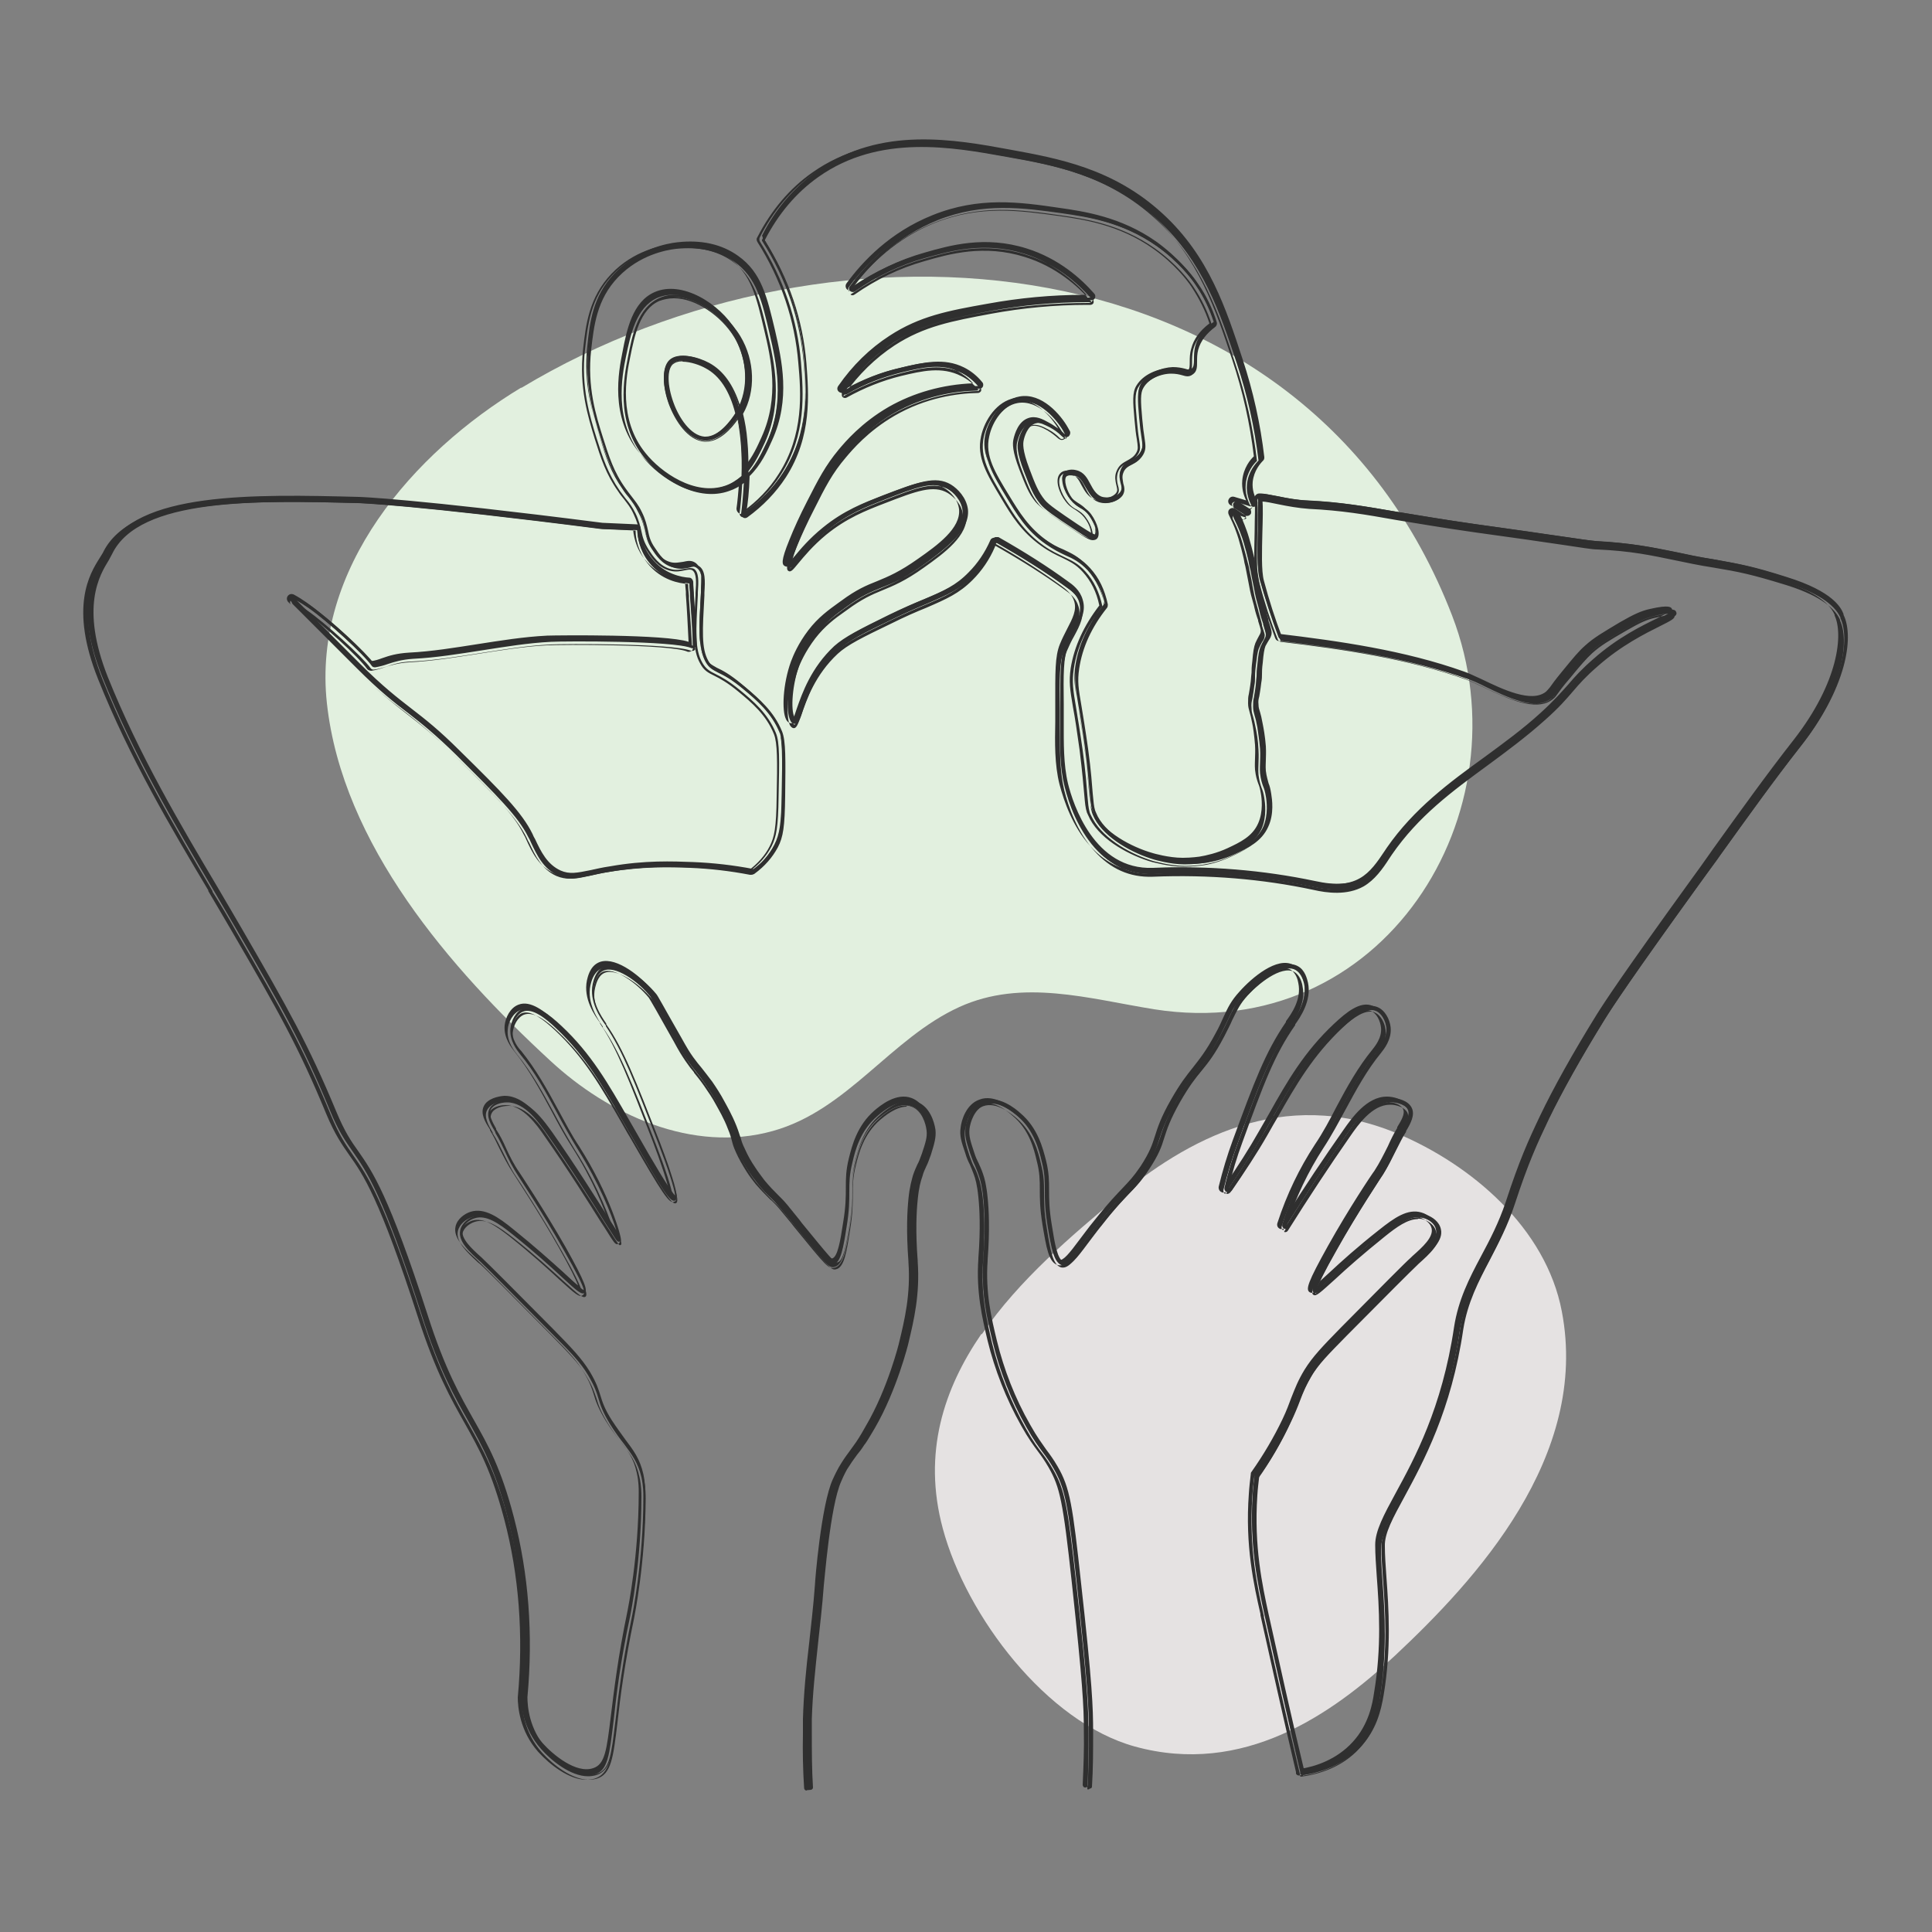 <?xml version="1.0" encoding="UTF-8"?>
<svg id="Capa_1" xmlns="http://www.w3.org/2000/svg" version="1.1" viewBox="0 0 500 500">
  <rect x="0" y="0" width="500" height="500" fill="#808080" stroke="none"/>
  <path d="M254,345.2c-9.7,14.1-15.3,30.8-10,50.4,6.1,22.7,26.9,50.1,49.7,56.4,28,7.7,50.9-8.2,67.4-23.6,20.8-19.5,50.3-51.4,43.1-89-4.1-21.6-23.4-38-42.7-46.1-29.5-12.3-54.5,1.7-72.7,16.9-11.1,9.3-25,20.9-34.7,35.1Z" style="fill: #e5e2e2;"/>
  <path d="M134.9,100.4c80.9-48.7,202.8-39.8,240.9,58.9,19.7,51.1-18.1,111.2-77.1,101.9-16.8-2.7-34.1-8-50.4-.6-17.8,8.1-28.9,26.7-48.3,32.1-20.8,5.8-42.5-4.2-57.6-18.2-25.8-23.8-53.8-55.9-57.8-92.5-3.8-34.9,22.3-64.8,50.3-81.7Z" style="fill: #e2f0df;"/>
  <g>
    <path d="M208.8,463.3c-.3,0-.5-.2-.5-.5-.3-4.6-.4-9.4-.3-14.1,0,0,0-1.9,0-3.8.2-6.5.8-12.8,1.6-19.5.5-4.7,1.1-9.6,1.5-15.1,0-.8,1.6-20.6,4.6-27.2.8-1.8,1.6-3.1,1.6-3.2,1-1.7,1.7-2.7,2.6-3.9.6-.7,1.1-1.5,1.8-2.6,0,0,1-1.4,2.6-4.3,5.7-9.7,8.6-21.6,8.6-21.7,1.4-5.8,3-12.4,2.4-20.8v-.2c-.6-7.9-.3-13.1,0-16,.3-3.2.9-5.1,1.2-6.2.4-1.2.8-2,1.1-2.7.4-.7.7-1.5,1.2-2.9.9-2.7,1.4-4.2,1.2-6-.2-1.9-1.3-5.3-4-6.3-3.4-1.3-7.2,2-8.5,3-4.3,3.6-5.5,8.7-6.2,11.7-.8,3.1-.8,5.1-.8,7.4,0,2.3,0,4.9-.7,9.2-.9,5.7-1.6,9.8-3.9,10.3-1.4.3-2-.5-10.2-10.6l-.6-.8c-3.2-3.9-3.7-4.5-4.7-5.6-.3-.3-.5-.5-.8-.8-1.1-1-2.2-2.1-3.6-3.9-.9-1.1-1.7-2.2-2.4-3.3-1-1.6-2-3.3-2.7-4.9-.7-1.5-.9-2.2-1.1-3.1-.2-.7-.4-1.5-1-3-1.1-2.9-2.4-5-3.1-6.3-.9-1.6-2-3.3-3.1-4.9-1.1-1.6-1.9-2.6-2.6-3.5-.7-.8-1.3-1.6-2.2-2.9-1-1.5-1.6-2.4-3.1-5.2l-.4-.7c-3.6-6.3-5.7-10.1-6-10.5-3.1-3.9-9.2-8.3-12.3-6.6-1.5.8-2,2.9-2.2,3.6-.9,4.2,1.8,8.1,3.1,10v.2c4.5,6.4,7.6,14.5,13.9,30.6.4,1.1,2,5.2,3.1,8.8,1.7,5.3,1.3,6,.8,6.2-1.2.5-2.9-2-11.4-16.9-.7-1.1-1.3-2.3-1.9-3.3-5.5-9.6-9.8-17.1-17.4-24.3-2.7-2.6-6.2-5.4-8.6-4.4-1.6.6-2.6,2.7-2.8,4.4-.3,2.8,1.6,5.1,2.3,5.8h0c3.8,4.7,6.8,10.1,9.6,15.3,1.7,3.1,3.4,6.4,5.4,9.4,7.9,12.4,11,23.5,10.8,24.3,0,.1-.2.3-.3.3-.5.2-.7,0-1.7-1.6-.6-.9-1.4-2.2-2.5-3.9-3.2-5.1-8.6-13.7-14.7-22.4-2-2.8-5.6-8.1-10.2-8.1s0,0-.1,0c-1.6,0-3.6.6-4.2,1.9-.6,1.3.4,3.1,1.4,4.9v.2c1,1.5,1.8,3.1,2.5,4.7,1,2.2,2.1,4.4,3.5,6.4,0,0,6.4,9.6,12,19.4,5.2,9.3,5.7,11.2,4.9,11.8-.8.5-1.8-.3-5.9-4.1-3-2.8-7.2-6.6-12.7-11-3.6-2.9-6.9-5.2-9.9-4.2-1.3.4-2.8,1.5-3.1,2.9-.5,2.3,2.3,4.9,5,7.3l.3.3c1.8,1.7,7.3,7.2,18.2,18.2h0c4.7,4.8,7.3,7.5,9.4,10.9,1.8,3,2.3,4.7,2.8,6.3.5,1.6,1,3.3,2.9,6.3,1.3,2,2.5,3.6,3.5,5,2.1,2.8,3.8,5,4.7,9,.5,2.4.5,4.3.5,5.3,0,17-2.9,30.8-3,31-2.5,12-3.6,20.7-4.3,27-1.1,9.2-1.6,13.4-5.4,14.6-.7.2-1.4.3-2.1.3-4.6,0-9.7-4.2-12.2-7.1-4.8-5.4-5.2-11.6-5.2-14,0,0,0,0,0,0,1.5-16.2.3-31.7-3.5-46.2-3.3-12.5-6.5-18.2-10.2-24.8-3.5-6.2-7.5-13.2-12-27.4-10-31.1-14.2-37-17.9-42.3-1.8-2.6-3.6-5.1-5.8-10.5-7.1-17.2-12.3-26.4-24.4-47.2-2-3.4-4-6.9-6.2-10.6-9.5-16.1-20.3-34.3-28.4-54.6-7.4-18.6-2.2-27.1.4-31.2.3-.5.6-1,.8-1.4,7.3-15.2,38.1-14.5,65.3-13.8.1,0,13.8.4,63,6.7l8.9.4c.5,0,1,.5,1,1,0,1.7.5,4.9,2.9,7.8,3.2,4.1,7.8,4.9,9.7,5,.5,0,.9.5,1,1,0,1.2.2,2.5.2,3.7.3,4.1.6,8.3.7,12.5,0,.4-.2.7-.4.9-.3.2-.7.2-1,.1-4.7-1.9-32.6-1.8-36.3-1.6-6,.3-12,1.3-17.8,2.2-5.8.9-11.9,1.9-17.9,2.2-3,.2-4.8.8-6.4,1.3-1.1.4-2.2.7-3.4.9-.4,0-.7-.1-.9-.4-2.2-3.1-11.5-11.6-16.4-15-1-.7-2-1.3-3-1.9l14.4,14.4c1.9,1.9,1.9,1.9,2,2,5.9,5.9,9.7,8.8,13.3,11.6,3.5,2.7,7.1,5.5,12.5,10.9,10.8,10.6,16.1,16,18.8,21.5.2.5.4.9.7,1.4,1.5,3.2,3.1,6.5,6.6,8.1,2.3,1,4.2.6,7.7-.1,1.4-.3,3-.7,5.1-1,9-1.6,16.2-1.3,21.5-1.1,5.1.2,10.4.8,15.6,1.8,2.5-1.8,4.4-3.9,5.6-6.4,1.2-2.4,1.7-4.6,1.8-12.9.2-9.3.2-14-.7-16.3-2-5-5.9-8.2-9.2-11-2.9-2.4-4.8-3.4-6.2-4.1-1.6-.8-2.6-1.3-3.7-3.2-2-3.5-1.7-8.2-1.2-17.5v-.7c.2-2.7.3-5.1-.9-5.9-.6-.4-1.1-.3-2.1,0-1,.2-2.2.5-3.7.1-3.1-.8-5-3.6-5.9-5.1-1.2-1.9-1.6-3.3-1.9-4.9-.3-1.3-.6-2.7-1.5-4.6-.9-1.8-1.6-2.7-2.5-3.9-.4-.6-1-1.2-1.5-2-3.2-4.5-4.5-8.5-6.1-13.6-1.7-5.5-4.1-13.1-3-23.1.7-6.2,1.5-13.3,7.3-19.4,5.7-6,12.9-7.4,15.7-7.7,6.2-.7,11.5.5,15.7,3.5,6.1,4.3,7.5,10.6,9.6,19.4,1.7,7.5,4.1,17.7-.8,28.4-1.2,2.7-2.9,6.4-5.8,9.2-.1,4-.5,7.3-.8,9,3.9-2.8,7.2-6.2,9.7-10.1,6.6-10.3,5.8-21.1,5.2-28.9-.9-11-4.4-21.6-10.6-31.4-.2-.3-.2-.7,0-1,3.6-7,8.4-12.6,14.3-16.8,16.1-11.4,35.4-7.9,49.5-5.3,12.6,2.3,26.9,4.9,39.6,16.6,12,11,16.4,24.6,20.7,37.7,2.7,8.2,4.6,16.7,5.6,25.3,0,.3,0,.6-.3.9-.7.7-2.4,2.6-2.7,5.5-.2,2.1.5,3.8,1.1,4.9.2.4.2.8-.1,1.2-.3.3-.7.5-1.1.3l-3.3-1.1,2.5,1.6c0,0,.1,0,.2.1.3.3.4.9.2,1.3-.3.4-.7.6-1.2.5l-1.7-.5c.3.6.7,1.3.9,1.9.2.5.6,1.4.9,2.3.8,2.1,1.9,6.7,2.1,7.6h0c.2.7.3,1.2.4,1.9.4,1.7.6,3,.8,4.1.3,1.5.5,2.7,1,4.4.2.8.5,1.7.5,1.9,0,0,0,0,0,0h0c.2.8.4,1.3.5,1.9.1.4.3.9.4,1.5v.2c.6,1.8.8,2.6.8,3,0,.9-.4,1.5-.8,2.1-.2.4-.5.8-.8,1.4-.3.8-.5,1.9-.7,4.3-.2,1.5-.2,2.3-.2,3,0,.6,0,1.2-.2,2.3-.2,1.8-.4,2.7-.5,3.4-.2.8-.3,1.2-.2,2.1,0,.9.2,1.3.4,2,.2.6.4,1.5.7,3.1.2,1,.6,3.1.8,5.7.1,1.8,0,2.7,0,3.6,0,.8-.1,1.5,0,2.8.2,1.6.5,2.3.7,3.2.3.7.5,1.5.7,2.8.2,1.3.8,5.1-.8,8.5-1.7,3.8-5.3,5.5-8.5,7h0c-3,1.4-5.8,2-7.6,2.3,0,0-2.2.3-4.5.3s0,0-.1,0c-3.9,0-7.8-1.2-8-1.2-5.5-1.6-13-5.5-16-11-.4-.8-.7-1.5-.8-1.7,0,0,0,0,0,0-.4-1.1-.5-2.3-.7-4.6-.2-2.3-.5-5.8-1.2-11.5-.7-5-1.2-8.4-1.7-11-.8-4.7-1.1-6.7-.6-10.2.9-5.6,3.4-11,7.4-16.2-.7-3.5-2.2-6.5-4.3-8.9-1.8-2-3.5-2.8-5.5-3.7-1.5-.7-3.2-1.5-5.3-3-5.2-3.6-7.7-8-10.3-12.1-3.9-6.5-6.5-10.8-5.3-16.1.9-4.2,4-9,8.7-9.8,5.7-1,10.6,4.7,12.5,8.1.2.3.3.6.5.9.2.5,0,1-.3,1.3-.4.3-1,.3-1.3-.1-.9-.9-1.8-1.6-2.9-2.1-1.5-.8-3-1.6-4.5-1.1-2,.7-2.8,3.4-3,4.5-.1.6-.4,2.2,1.5,7.2,1.5,4,2.3,6,4,8.1,1.1,1.3,3.6,3,8.5,6.3,1.4.9,4.2,2.8,4.6,2.6.4-.3,0-2.7-1.6-4.9-.8-1.1-1.5-1.5-2.3-1.9-.8-.5-1.6-1-2.6-2.2-1.6-2-2.9-5.5-1.5-7.1,1-1,2.8-.6,3.1-.5,2,.5,2.8,2.1,3.6,3.6.7,1.3,1.4,2.6,2.8,3.2,1.7.6,4.2,0,5-1.3.4-.6.3-1.2,0-2.2-.2-.9-.5-2,0-3.3.5-1.6,1.7-2.2,2.8-2.8,1-.5,1.9-1,2.5-2.2.5-1,.4-1.6.1-3.6-.2-1.2-.4-2.8-.6-5.1-.4-4.4-.5-6.9.4-8.6,1.7-2.9,5.5-4.3,8.3-4.4,1.3,0,2.3.2,3.1.4,1,.3,1.4.4,1.8,0,.5-.4.6-1.1.6-2.4,0-.9,0-2.1.3-3.3.6-2.4,2.2-4.6,4.8-6.4-1.1-3.4-2.7-6.7-4.7-9.6-1.1-1.7-4.4-6-10-10-8.9-6.3-18.3-7.6-24.5-8.5-10.1-1.4-20.5-2.9-32.3,1.8-10.6,4.3-17.6,11.6-21.6,17.1,5.6-3.9,11.8-6.9,18.2-8.7,6.6-1.9,15.7-4.5,26.5-1.1,8.3,2.6,14.1,7.8,17.5,11.7.3.3.3.7.2,1.1-.2.4-.5.6-.9.6h0c-8.7,0-17.3.7-25.7,2.2-10,1.8-17.3,3.2-24.9,8.2-5,3.2-9.3,7.5-12.8,12.6,4.5-2.6,9.3-4.5,14.3-5.6,5.6-1.3,10.9-2.6,16.1,0,1.8.9,3.4,2.2,4.7,3.8.3.3.3.7.2,1.1-.2.4-.5.6-.9.6-5.4.1-13.5,1.3-21.6,5.9-6.9,4-11,8.9-12.6,10.7-3.5,4.1-5.2,7.6-8.2,13.4-3.4,6.7-6,13.1-6.1,14.8.3-.3.9-1,1.4-1.6,1.5-1.8,3.8-4.6,7.3-7.5,5.4-4.4,10.3-6.3,15.5-8.3,8.3-3.2,12.9-5,16.9-2.6,1.8,1.1,4,3.4,4.4,6.4.6,5.6-5.9,10.2-11.1,14-4.9,3.5-7.9,4.7-10.8,5.9-2.7,1.1-5.2,2.1-9,4.9l-.7.5c-2.5,1.8-5.1,3.8-7.5,6.9-2.6,3.4-3.9,6.5-4.4,7.7-2,5.4-2.4,12-1.4,13.9,0,.2.2.3.2.3.3-.3.7-1.6,1.1-2.8,1.4-4,3.6-10.6,9.6-16.1,2.6-2.4,6.4-4.3,14-8,3.7-1.8,6.7-3.1,9.1-4.1,5.2-2.2,8.3-3.6,11.7-7,2.3-2.4,4.2-5.2,5.7-8.3.1-.3.3-.5.6-.6.3,0,.6,0,.8,0,6.7,3.8,12.7,7.6,17.9,11.4,1.3.9,3.2,2.3,3.9,4.8.9,2.9-.4,5.3-1.9,8.1-.6,1.2-1.3,2.5-1.9,3.9-1.2,3-1.2,7.1-1.1,15.2,0,1.5,0,3,0,4.5,0,5.3-.1,10.9,1.1,15.9,1.3,5.3,6.8,22.4,22,21.8,14.5-.6,28.6.6,41.9,3.4,5.4,1.2,9.3.9,12.4-.8,2.8-1.6,4.6-4.3,6.5-7,.2-.3.4-.6.6-.9,7-10.1,16.2-16.9,25.1-23.4,4.9-3.6,10-7.3,14.7-11.6,3.5-3.2,5.4-5.3,7.1-7.3,1.7-2,3.4-3.9,6.4-6.5,6.2-5.6,12.7-8.7,16.5-10.6,1.1-.5,2.2-1.1,2.8-1.5,0,0,0,0,0,0-.6,0-1.8.1-3.9.6-1.8.4-3.6,1.1-7.3,3.3-4.5,2.6-6.7,3.9-8.9,5.9-1.5,1.4-2.9,3-5.6,6.3-1.9,2.4-2.8,3.6-3.4,4.3-.5.7-.7,1-1.2,1.4-4.3,3.4-12.2-.3-17.9-3.1-1.8-.8-3.3-1.6-4.5-2-15.4-5.4-32.2-7.9-48.1-9.7-.4,0-.7-.3-.8-.7-1.8-4.8-3.4-9.8-4.8-14.7-.7-2.8-.6-7.9-.5-12.8,0-3.3.2-6.4,0-8.3,0-.3,0-.6.3-.8.2-.2.5-.3.8-.3,1.2,0,2.7.4,4.5.7,2.4.5,5.1,1,7.9,1.1,8.3.4,14.7,1.5,22.8,2.9,5.6.9,11.9,2,20.4,3.2,10.1,1.4,17.3,2.4,22.5,3.2,4.7.7,7.6,1.1,8.9,1.2,8.9.5,13.9,1.5,20.3,2.8,2.8.6,6,1.3,9.9,1.9,6.6,1.2,9.7,1.7,18.5,4.5,12.3,3.8,14.2,8.1,14.8,9.6,0,0,0,.1,0,.2,1.5,3.1,1.5,7.9,0,13.4-1.8,6.5-5.5,13.5-10.8,20.2-6.9,8.7-14,18.7-20.9,28.3-1.9,2.6-3.7,5.1-5.5,7.6-17.7,24.5-22.4,31.7-24.4,34.9-6.2,10-11.2,19-14.6,26-3.1,6.5-5.4,11.5-8.9,22.2-1.8,5.5-4.2,10-6.4,14.3-3,5.7-5.8,11.1-6.9,18-3.1,21.1-10.4,34.4-15.2,43.3-3,5.5-5.2,9.5-5.1,12.8,0,2.4.2,5.1.4,8,.6,8.2,1.3,18.5-.7,30.5-.7,4.2-1.9,9-5.8,13.3-4.7,5.1-10.9,6.9-15.2,7.5-.3,0-.5-.1-.6-.4,0-.1,0-.3,0-.4-3.5-15-6.6-28.8-9.3-40.9-1.6-7.4-3.9-17.6-3-31,.1-1.7.3-3.4.5-5.1,0-.2,0-.3.2-.5,3.1-4.4,5.8-9,8-13.7,1.1-2.3,1.7-4,2.4-5.6,1-2.4,1.7-4.4,3.4-7.1,2.1-3.4,4.7-6.1,9.4-10.8,10.9-11,16.4-16.6,18.2-18.2l.3-.3c2.7-2.5,5.6-5,5-7.3-.3-1.4-1.8-2.5-3.1-2.9-3.1-.9-6.3,1.4-9.9,4.2-5.6,4.4-9.7,8.2-12.7,11-4.1,3.8-5.1,4.6-5.9,4.1-.9-.6-.3-2.5,4.9-11.8,5.6-9.9,11.9-19.4,12-19.4,1.3-2,2.4-4.2,3.5-6.4.8-1.6,1.5-3.2,2.4-4.7v-.2c1.2-1.8,2.2-3.6,1.5-4.9-.6-1.3-2.6-1.9-4.2-1.9,0,0,0,0-.1,0-4.5,0-8.2,5.3-10.2,8.1-5.3,7.6-10.7,15.8-16.1,24.3-.3.5-.8.6-1.3.4-.5-.2-.7-.8-.5-1.3,2.4-7.4,5.7-14.2,9.6-20.2,2.1-3.2,3.9-6.6,5.7-9.8,2.7-5.1,5.5-10.3,9.3-14.8h0c.6-.8,2.5-3.1,2.3-5.9-.2-1.7-1.2-3.8-2.8-4.4-2.5-1-5.9,1.8-8.6,4.4-7.6,7.2-12,14.8-16.6,22.9-.9,1.5-1.8,3.1-2.7,4.7-2.8,4.9-6,9.7-9.3,14.5-.3.4-.8.6-1.3.4-.5-.2-.7-.7-.6-1.2,1-4.1,2.2-8.1,3.6-11.9,5.6-15.2,8.4-22.8,13.8-30.6v-.2c1.4-1.9,4.1-5.8,3.2-10-.2-.7-.6-2.8-2.2-3.6-3.2-1.7-9.1,3-12.4,6.6-2,2.2-2.7,3.8-4,6.4-.5,1.2-1.2,2.5-2,4.1-2.5,4.8-4.2,6.9-6,9.1-1.6,1.9-3.2,4-5.5,8-2.6,4.6-3.4,7.1-4.1,9.3-.7,2.3-1.4,4.3-3.9,8.1-1.9,2.9-3.1,4.1-4.7,5.8-1.6,1.7-3.7,3.7-7.4,8.5-1.5,1.8-2.6,3.4-3.7,4.8-3.2,4.3-4.7,6.2-6.6,5.8-2.3-.6-2.9-4.4-3.9-10.3-.7-4.3-.7-6.9-.7-9.2,0-2.3,0-4.3-.8-7.4-.7-3-2-8.1-6.2-11.7-1.3-1.1-5.1-4.3-8.5-3-2.7,1.1-3.8,4.5-4,6.3-.2,1.8.3,3.3,1.2,6,.4,1.3.8,2.1,1.2,2.9.3.7.7,1.5,1.1,2.7.4,1.1.9,3,1.2,6.2.3,2.9.6,8.1,0,16v.2c-.6,8.4,1,15,2.4,20.8,1.8,7.4,4.7,14.9,8.6,21.7,1.9,3.4,3.1,4.9,4.2,6.5.9,1.2,1.8,2.4,2.9,4.3,3.2,5.5,3.9,10,6.1,30.4,2.9,26,3.1,32.1,3.1,38.4,0,4.7,0,9.4-.3,14.1,0,.3-.3.5-.6.5-.3,0-.5-.3-.5-.6.2-4.6.4-9.4.3-14,0-6.3-.3-12.3-3.1-38.2-2.3-21.2-3.1-24.9-6-30-1.1-1.9-1.9-3-2.8-4.2-1.1-1.5-2.4-3.2-4.3-6.6-3.9-6.9-6.9-14.5-8.7-22-1.4-5.9-3-12.6-2.4-21.1v-.2c.6-7.8.3-12.9,0-15.8-.3-3.1-.8-4.9-1.2-6-.4-1.2-.7-1.8-1-2.6-.4-.8-.7-1.6-1.2-3-.9-2.8-1.5-4.4-1.2-6.5.2-2.1,1.5-6,4.7-7.2,3.9-1.5,8.2,2,9.5,3.2,4.5,3.8,5.8,9.1,6.6,12.2.8,3.2.8,5.3.8,7.7,0,2.3,0,4.8.7,9,.8,5.1,1.5,9.1,3.1,9.5,1.2.3,2.7-1.7,5.5-5.4,1-1.4,2.2-3,3.7-4.8,3.8-4.8,5.8-6.9,7.5-8.6,1.7-1.7,2.7-2.8,4.6-5.6,2.4-3.7,3-5.6,3.8-7.9.7-2.2,1.5-4.7,4.2-9.4,2.3-4.1,4-6.2,5.6-8.2,1.7-2.2,3.4-4.2,5.9-9,.9-1.6,1.5-2.9,2-4.1,1.2-2.6,2-4.3,4.1-6.6,3.2-3.6,9.6-9,13.6-6.9,2,1,2.5,3.5,2.7,4.3,1,4.6-2,9-3.3,10.8v.2c-5.4,7.7-8.2,15.3-13.7,30.4-1.4,3.8-2.6,7.7-3.5,11.7,3.3-4.7,6.3-9.6,9.2-14.4.9-1.6,1.8-3.2,2.7-4.7,4.6-8.1,9-15.8,16.8-23.1,3.1-2.9,6.7-5.8,9.7-4.6,2.1.8,3.3,3.3,3.5,5.3.3,3.2-1.8,5.7-2.5,6.6h0c-3.7,4.5-6.5,9.7-9.2,14.7-1.8,3.3-3.6,6.7-5.7,9.9-3.9,6-7.1,12.7-9.5,19.9,5.4-8.6,10.8-16.8,16.1-24.3,2.1-3,6-8.5,11.1-8.5s0,0,.1,0c1.5,0,4.2.6,5.1,2.6.8,1.8-.3,3.9-1.5,5.9v.2c-1,1.5-1.7,3.1-2.5,4.6-1.1,2.2-2.2,4.4-3.5,6.5,0,0-6.4,9.5-11.9,19.4-3.2,5.6-4.9,9-5.1,10.2.8-.4,2.5-2,4.5-3.8,3-2.8,7.2-6.6,12.8-11,3.9-3.1,7.3-5.5,10.9-4.4,1.6.5,3.4,1.8,3.8,3.7.7,2.9-2.4,5.7-5.4,8.3l-.3.3c-1.8,1.6-7.3,7.2-18.2,18.2-5,5.1-7.3,7.5-9.3,10.7-1.6,2.7-2.4,4.6-3.3,7-.6,1.6-1.3,3.3-2.4,5.6-2.2,4.7-4.9,9.4-8.1,13.8-.2,1.7-.4,3.3-.5,5-.9,13.2,1.3,23.3,2.9,30.7,2.7,12.1,5.7,25.9,9.3,40.8,4.2-.6,9.7-2.4,14-7,4.2-4.6,5.1-10.1,5.6-12.7,2-11.9,1.3-22.1.7-30.3-.2-2.9-.4-5.6-.4-8,0-3.6,2.2-7.7,5.2-13.3,4.8-8.8,12-22.1,15.1-42.9,1.1-7.1,3.9-12.5,7-18.3,2.3-4.3,4.6-8.7,6.4-14.2,3.5-10.7,5.8-15.8,8.9-22.3,3.4-7,8.4-16.1,14.6-26.1,2-3.2,6.7-10.4,24.5-35,1.8-2.5,3.6-5,5.5-7.6,6.9-9.6,14-19.6,20.9-28.3,12-15.2,13-27.8,10.7-32.5,0,0,0-.1,0-.2-1.6-3.5-6.3-6.6-14.2-9-8.7-2.7-11.8-3.3-18.3-4.4-3.9-.7-7.1-1.4-10-1.9-6.3-1.3-11.3-2.4-20.1-2.8-1.4,0-4.2-.5-9-1.2-5.2-.8-12.4-1.9-22.5-3.2-8.5-1.1-14.8-2.2-20.4-3.2-8.4-1.4-14.5-2.5-22.7-2.9-2.9-.1-5.6-.7-8.1-1.2-1.7-.3-3.1-.6-4.3-.7.2,2,.1,5.1,0,8.5-.1,4.7-.3,9.9.4,12.5,1.3,4.9,2.9,9.9,4.7,14.6,15.9,1.9,32.8,4.4,48.3,9.8,1.2.4,2.8,1.2,4.6,2,5.5,2.6,13,6.2,16.8,3.2.4-.3.5-.5,1-1.2.5-.7,1.4-2,3.4-4.4,2.7-3.3,4.1-5,5.7-6.4,2.3-2.1,4.5-3.4,9.1-6.1,3.5-2,5.4-2.9,7.6-3.4,5-1.2,5.3-.5,5.5,0,.4.9-.7,1.4-3.7,2.9-3.8,1.9-10.2,5-16.3,10.5-2.9,2.6-4.6,4.5-6.3,6.4-1.8,2.1-3.7,4.2-7.2,7.4-4.8,4.3-9.9,8.1-14.8,11.7-9.3,6.8-18,13.2-24.9,23.1-.2.3-.4.6-.6.9-1.9,2.8-3.8,5.6-6.8,7.3-4.3,2.4-9.5,1.7-13.1,1-13.2-2.8-27.2-3.9-41.6-3.4-5.9.2-11-2.1-15.2-6.8-4.4-5-6.7-11.4-7.8-15.9-1.3-5.1-1.2-10.7-1.1-16.2,0-1.5,0-3,0-4.5,0-8.2-.1-12.4,1.2-15.6.6-1.5,1.3-2.8,1.9-4,1.4-2.7,2.5-4.8,1.8-7.3-.6-2.1-2.3-3.3-3.6-4.2-5.2-3.8-11.2-7.6-17.8-11.3-1.5,3.3-3.4,6.2-5.9,8.6-3.5,3.5-6.7,4.9-12,7.2-2.4,1-5.4,2.3-9.1,4.1-7.5,3.6-11.2,5.5-13.7,7.8-5.8,5.4-8,11.8-9.4,15.7-.8,2.5-1.3,3.8-2.4,3.5-.4-.1-.7-.4-.9-.9-1.1-2.2-.8-9,1.3-14.8.6-1.5,1.9-4.7,4.5-8,2.5-3.2,5.3-5.3,7.7-7.1l.7-.5c3.9-2.9,6.5-3.9,9.2-5.1,2.9-1.2,5.8-2.4,10.6-5.8,5-3.6,11.2-8,10.6-13-.3-2.6-2.3-4.7-3.9-5.6-3.6-2.1-8-.4-16,2.7-5.1,2-9.9,3.8-15.2,8.2-3.5,2.8-5.7,5.6-7.2,7.4-1.4,1.7-2,2.5-2.8,2.1-.6-.3-1-1.1,1.3-6.6,1.1-2.8,2.8-6.5,4.5-9.8,3-5.8,4.8-9.4,8.3-13.6,1.6-1.9,5.8-6.9,12.9-11,6.6-3.8,14.2-5.9,22.1-6-1.3-1.5-2.8-2.7-4.4-3.5-4.9-2.5-10-1.3-15.4,0-4.9,1.2-9.6,3-14.1,5.6-.4.2-.9.2-1.3-.2-.3-.4-.4-.9,0-1.3,3.6-5.2,8-9.5,13.1-12.9,7.8-5.1,15.1-6.4,25.3-8.3,8.5-1.6,17.2-2.3,25.9-2.3-3.3-3.7-8.9-8.8-17-11.3-10.5-3.3-19.4-.7-25.9,1.1-6.4,1.8-12.4,4.7-18,8.6-.4.3-1,.2-1.3-.1-.4-.4-.4-.9,0-1.3,4.1-5.6,11.2-13.1,22.1-17.5,12.1-4.9,22.6-3.4,32.9-1.9,6.3.9,15.8,2.2,24.9,8.7,5.7,4,9.1,8.5,10.2,10.2,2.1,3,3.7,6.4,4.8,9.9.1.4,0,.9-.4,1.2-2.3,1.7-3.8,3.7-4.4,5.9-.3,1.1-.3,2.2-.3,3.1,0,1.3,0,2.5-1,3.2-.9.6-1.7.4-2.7.1-.8-.2-1.6-.4-2.8-.4-2.6,0-6,1.4-7.4,3.9-.8,1.3-.7,3.4-.3,7.9.2,2.3.4,3.8.6,5,.3,2.1.4,3-.3,4.3-.8,1.4-1.9,2.1-2.9,2.6-1,.5-1.9,1-2.3,2.2-.4,1-.1,1.9,0,2.7.3,1,.5,1.9-.1,3-1.1,1.7-4,2.5-6.2,1.7-1.8-.7-2.6-2.3-3.4-3.6-.8-1.4-1.4-2.7-2.9-3.1-.5-.1-1.6-.3-2.1.2-.8.8,0,3.7,1.5,5.7.8,1,1.5,1.5,2.3,1.9.8.5,1.7,1,2.6,2.2,1.6,2.2,2.6,5.4,1.4,6.4-.8.6-1.7.2-5.9-2.6-5-3.3-7.5-5-8.7-6.5-1.8-2.2-2.6-4.3-4.2-8.4-1.8-4.7-1.8-6.6-1.5-7.8.3-1.3,1.2-4.4,3.7-5.3,1.9-.6,3.7.3,5.3,1.2,1.1.6,2.2,1.4,3.1,2.3-.1-.3-.3-.5-.4-.8-1.7-3-6.3-8.5-11.4-7.6-4,.7-7,5-7.8,9-1.1,4.9,1.4,9.1,5.2,15.3,2.5,4.1,5,8.3,10,11.8,2,1.4,3.7,2.2,5.1,2.9,2.1,1,3.8,1.8,5.8,4,2.3,2.5,3.8,5.6,4.6,9.4,0,.3,0,.6-.2.9-4,5-6.4,10.3-7.2,15.7-.5,3.3-.2,5.2.6,9.8.4,2.5,1,6,1.7,11,.8,5.8,1,9.3,1.2,11.6.2,2.2.3,3.3.6,4.3,0,0,.3.8.7,1.6,2.7,5,9.7,8.9,15.4,10.5,0,0,4,1.2,7.7,1.2,2.2,0,4.4-.3,4.4-.3,1.8-.3,4.5-.9,7.3-2.2h0c3.1-1.5,6.4-3,8-6.5,1.4-3.2.9-6.8.7-7.9-.2-1.2-.4-1.9-.7-2.6-.3-.8-.6-1.7-.8-3.4-.1-1.3,0-2.1,0-2.9,0-.8.1-1.7,0-3.4-.2-2.5-.6-4.6-.7-5.6-.3-1.6-.5-2.4-.7-3-.2-.8-.4-1.3-.4-2.3,0-1.1,0-1.6.2-2.4.1-.7.3-1.6.5-3.3.1-1,.1-1.6.2-2.2,0-.7,0-1.5.2-3,.2-2.3.4-3.6.8-4.6.3-.7.6-1.2.8-1.6.3-.6.6-.9.6-1.6,0-.2-.3-1.3-.7-2.6v-.2c-.2-.6-.4-1.1-.5-1.5-.2-.6-.3-1.1-.5-1.9,0-.2-.3-1.1-.5-1.9-.5-1.7-.7-3-1-4.5-.2-1.1-.5-2.3-.8-4.1-.2-.7-.3-1.2-.4-1.9,0,0-1.1-5-2.1-7.4-.3-.9-.7-1.7-.9-2.2-.3-.6-.6-1.3-.9-1.9-.2-.4-.1-.8.1-1.1.3-.3.7-.4,1.1-.3l1.6.5-2.5-1.6c-.4-.3-.6-.8-.4-1.3.2-.5.7-.7,1.3-.5l3.4,1.1c-.6-1.2-1.4-3.1-1.2-5.5.3-3.3,2.2-5.4,3-6.2-1-8.5-2.9-17-5.6-25.1-4.3-13-8.7-26.4-20.5-37.2-12.5-11.5-26.6-14.1-39.1-16.3-13.9-2.5-32.9-6-48.7,5.2-5.8,4.1-10.4,9.6-13.9,16.4,6.3,9.9,9.9,20.6,10.8,31.8.6,8,1.5,18.9-5.3,29.5-2.6,4-6,7.5-10,10.4-.3.2-.8.3-1.1,0-.4-.2-.5-.6-.5-1,.2-1.4.5-4.3.7-7.9-1.1.9-2.4,1.6-3.9,2.1-3.7,1.3-8,.9-12.4-1.2-3.5-1.7-7-4.4-9.5-7.5-7.5-9.3-5.2-20.9-4.2-25.9,1.1-5.7,2.5-12.9,8.2-15.4,6.9-3.1,16.6,2.8,20.9,9.9,3.8,6.3,4,14.3.7,20.1.5,2.1.9,4.3,1.1,6.8.3,2.9.3,5.8.3,8.4,2.3-2.5,3.7-5.7,4.8-8,4.7-10.4,2.4-20.4.7-27.8-2-8.6-3.4-14.7-9.2-18.8-4-2.8-9-3.9-15-3.3-2.7.3-9.5,1.6-15,7.3-5.6,5.8-6.3,12.7-7,18.8-1.1,9.7,1.3,17.2,3,22.6,1.6,5,2.8,9,5.9,13.3.6.8,1,1.4,1.5,2,.9,1.2,1.8,2.2,2.7,4.1,1,2,1.3,3.5,1.6,4.8.3,1.5.6,2.8,1.8,4.5,1,1.5,2.6,4,5.3,4.6,1.3.3,2.3,0,3.2-.1,1-.2,2-.4,2.9.2,1.7,1.1,1.6,3.8,1.4,6.9v.7c-.5,9.1-.8,13.7,1,16.9.9,1.6,1.7,2,3.2,2.7,1.4.7,3.4,1.7,6.4,4.2,3.5,2.9,7.4,6.2,9.5,11.4,1,2.5.9,7.3.8,16.7-.1,8-.5,10.6-1.9,13.3-1.4,2.6-3.4,4.9-6,6.8-.2.2-.5.2-.8.2-5.1-1-10.3-1.6-15.4-1.8-5.2-.2-12.4-.4-21.2,1.1-2,.3-3.6.7-5,1-3.7.8-5.7,1.3-8.4,0-3.9-1.7-5.6-5.4-7.1-8.6-.2-.5-.4-.9-.7-1.4-2.6-5.3-8-10.6-18.6-21.2-5.4-5.3-8.8-8-12.4-10.8-3.7-2.8-7.5-5.8-13.4-11.7-.1-.1-.1-.1-2-2l-14.5-14.5c-.4-.4-.4-.9,0-1.4.3-.4.9-.5,1.3-.3,1.1.6,2.2,1.3,3.2,2,5.1,3.5,14.4,12.1,16.7,15.3,1.1-.1,2-.4,3.1-.8,1.7-.6,3.6-1.2,6.7-1.4,6-.3,12-1.3,17.8-2.2,5.8-.9,11.9-1.9,18-2.2,2.7-.1,31.6-.4,36.7,1.7-.1-4.1-.4-8.3-.7-12.4,0-1.2-.2-2.5-.2-3.7-2-.2-6.9-1-10.4-5.4-2.5-3.2-3-6.7-3.1-8.4l-8.8-.3s0,0,0,0c-49.1-6.3-62.7-6.7-62.8-6.7-26.9-.7-57.3-1.4-64.3,13.2-.2.4-.5.9-.8,1.5-2.4,3.9-7.5,12.1-.3,30.3,8.1,20.2,18.9,38.4,28.4,54.4,2.2,3.7,4.2,7.2,6.2,10.6,12.1,20.9,17.3,30.1,24.5,47.4,2.2,5.3,3.9,7.8,5.7,10.3,3.7,5.3,7.9,11.3,18,42.5,4.5,14.1,8.5,21,12,27.2,3.6,6.4,7,12.4,10.3,25.1,3.8,14.6,5,30.2,3.5,46.5,0,2.3.4,8.2,4.9,13.3,2.6,2.9,8.7,8,13.2,6.5,3.2-1.1,3.6-4.8,4.7-13.8.7-6.4,1.8-15.1,4.3-27.1,0-.1,2.9-13.8,2.9-30.7,0-1,0-2.8-.5-5.1-.9-3.8-2.5-5.9-4.5-8.6-1.1-1.4-2.3-3-3.6-5.1-1.9-3.1-2.5-4.9-3-6.6-.5-1.7-1-3.2-2.7-6.1-1.9-3.2-4.2-5.6-9.3-10.7h0c-10.9-11-16.3-16.5-18.1-18.2l-.3-.3c-3-2.7-6-5.4-5.4-8.3.4-1.9,2.2-3.2,3.8-3.7,3.5-1.1,7,1.4,10.9,4.4,5.6,4.5,9.8,8.3,12.8,11,2,1.8,3.7,3.4,4.5,3.8-.2-1.2-1.9-4.6-5.1-10.2-5.5-9.8-11.9-19.3-11.9-19.4-1.4-2.1-2.5-4.3-3.5-6.5-.7-1.5-1.5-3.1-2.4-4.6v-.2c-1.2-2-2.4-4-1.6-5.9.9-2,3.7-2.5,5.1-2.6,0,0,0,0,.1,0,5.1,0,9,5.6,11.1,8.5,6.1,8.7,11.5,17.3,14.7,22.4.7,1.1,1.4,2.1,1.9,3-1.2-4-4.4-12.1-10-21-1.9-3.1-3.7-6.3-5.4-9.5-2.8-5.2-5.7-10.5-9.5-15.1h0c-.7-.9-2.8-3.4-2.5-6.6.2-2,1.3-4.5,3.5-5.3,3-1.2,6.6,1.7,9.7,4.6,7.7,7.2,12.1,14.9,17.6,24.5.6,1.1,1.3,2.2,1.9,3.3,3.9,6.9,8.4,14.5,9.9,16.1-.1-1.7-1.9-7.2-4.3-13.4-6.2-16.1-9.3-24.1-13.6-30.4v-.2c-1.4-1.9-4.4-6.2-3.4-10.8.2-.8.7-3.3,2.7-4.3,3.9-2.1,10.3,2.8,13.7,6.9.4.4,1.8,3.1,6.1,10.6l.4.7c1.5,2.7,2.1,3.7,3.1,5.1.9,1.2,1.5,2,2.2,2.8.7.9,1.5,1.9,2.7,3.5,1.1,1.6,2.2,3.3,3.1,5,.7,1.3,2,3.5,3.2,6.5.6,1.5.8,2.4,1.1,3.1.2.8.4,1.5,1.1,2.9.7,1.6,1.6,3.2,2.7,4.8.7,1.1,1.5,2.1,2.3,3.2,1.4,1.7,2.5,2.8,3.5,3.8.3.3.5.5.8.8,1.1,1.1,1.6,1.7,4.8,5.7l.6.8c7.2,8.8,8.5,10.4,9.2,10.2,1.6-.3,2.3-4.6,3.1-9.4.7-4.2.7-6.8.7-9,0-2.4,0-4.5.8-7.7.8-3.1,2-8.4,6.6-12.2,1.4-1.2,5.6-4.7,9.5-3.2,3.2,1.2,4.4,5.1,4.7,7.2.2,2-.3,3.6-1.2,6.5-.5,1.4-.8,2.2-1.2,3-.3.7-.7,1.4-1,2.6-.4,1.1-.9,2.8-1.2,6-.3,2.9-.6,8,0,15.8v.2c.6,8.6-1,15.2-2.4,21.1,0,.1-3,12.2-8.7,22-1.7,2.9-2.6,4.3-2.7,4.3-.7,1.1-1.3,1.9-1.9,2.6-.9,1.2-1.6,2.2-2.6,3.8,0,0-.8,1.4-1.5,3.1-2.9,6.4-4.4,26.7-4.5,26.9-.4,5.5-1,10.4-1.5,15.1-.7,6.6-1.4,12.9-1.6,19.4,0,1.9,0,3.8,0,3.8,0,4.7,0,9.4.3,14,0,.3-.2.5-.5.6,0,0,0,0,0,0ZM174.3,77c-1.3,0-2.6.2-3.8.8-5.1,2.3-6.5,9.1-7.6,14.6-1,4.8-3.2,16.1,4,25,4,4.9,12.8,11.2,20.8,8.4,1.7-.6,3.1-1.5,4.3-2.6.1-4.6,0-10.1-1.1-15.1-1.5,2.3-4.8,6.2-8.7,5.9-4.2-.3-7.5-5.4-9.1-9.6-1.5-4.1-2-9.1.1-11.2,2.3-2.2,7.2-.8,10,.7,3.7,2,6.4,5.8,8,11.3,2.9-6.1,1.6-13.4-1.2-18.1-3.3-5.6-10-10.3-15.8-10.3ZM176.7,93.3c-1.1,0-2.1.2-2.7.9-1.5,1.5-1.5,5.6.1,10,1.4,3.9,4.4,8.6,8.1,8.9,3.7.3,6.9-4.2,8.1-6.1,0,0,0-.1.1-.2-1.3-5.1-3.7-9.6-7.8-11.8-1.7-.9-4.1-1.7-6.1-1.7Z" style="fill: #2f2f2f;"/>
    <path d="M208.8,463.4c-.4,0-.7-.3-.7-.7-.3-4.6-.4-9.4-.3-14.1,0,0,0-1.9,0-3.8.2-6.5.8-12.8,1.6-19.5.5-4.7,1.1-9.6,1.5-15.1,0-.8,1.6-20.7,4.6-27.3.8-1.8,1.6-3.2,1.6-3.2,1-1.7,1.7-2.7,2.6-3.9h0c.6-.8,1.1-1.5,1.8-2.5,0,0,1-1.4,2.6-4.3,5.7-9.7,8.6-21.5,8.6-21.6,1.4-5.8,3-12.4,2.4-20.8v-.2c-.6-7.9-.3-13.1,0-16.1.3-3.2.9-5.1,1.2-6.2.4-1.2.8-2,1.1-2.7.4-.7.7-1.5,1.2-2.9.9-2.7,1.4-4.2,1.2-5.9-.2-1.8-1.2-5.2-3.9-6.2-3.3-1.3-7.1,1.9-8.3,3-4.2,3.6-5.5,8.6-6.2,11.6-.7,3.1-.8,5.1-.8,7.4,0,2.3,0,4.9-.7,9.2-.9,5.8-1.6,10-4,10.5-1.5.3-2-.3-10.4-10.6l-.7-.9c-3.1-3.8-3.6-4.4-4.7-5.5-.2-.2-.5-.5-.8-.7-1.1-1.1-2.2-2.2-3.7-3.9-.9-1.1-1.7-2.2-2.4-3.3-1-1.6-2-3.3-2.7-4.9-.7-1.5-.9-2.3-1.1-3.1-.2-.7-.4-1.6-1-3-1.1-2.9-2.4-5-3.1-6.3-.9-1.7-2-3.3-3.1-4.9-1.1-1.6-1.9-2.5-2.6-3.4v-.2c0,0,0,.1,0,.1-.7-.8-1.3-1.6-2.2-2.9-1-1.5-1.6-2.4-3.1-5.2l-.4-.7c-3.4-6.1-5.7-10.1-6-10.5-3.1-3.8-9.1-8.2-12.1-6.6-1.5.8-1.9,2.8-2.1,3.5-.9,4.1,1.8,8,3.1,9.9v.2c4.5,6.4,7.6,14.5,13.9,30.6.4,1.1,2,5.2,3.1,8.8,1.7,5.5,1.4,6.1.7,6.4-1.3.6-2.8-1.6-11.6-16.9-.7-1.1-1.3-2.3-1.9-3.3-5.5-9.6-9.8-17.1-17.4-24.2-2.7-2.5-6.1-5.3-8.5-4.4-1.5.6-2.5,2.6-2.7,4.3-.3,2.7,1.6,4.9,2.2,5.7h0c3.9,4.7,6.8,10.1,9.6,15.3,1.7,3.1,3.4,6.4,5.4,9.4,7.9,12.4,11.1,23.7,10.8,24.5,0,.2-.2.4-.4.5-.6.3-.9-.1-1.9-1.6-.6-.9-1.4-2.3-2.5-3.9-3.2-5.1-8.6-13.7-14.7-22.4-1.9-2.8-5.6-8-10.1-8h0c-1.6,0-3.5.6-4.1,1.8-.6,1.2.4,2.9,1.4,4.7v.2c1,1.5,1.8,3.1,2.5,4.7,1,2.1,2.1,4.4,3.4,6.3,0,0,6.4,9.6,12,19.5,5.3,9.5,5.8,11.3,4.8,12-.9.6-1.8-.2-6.1-4.1-3-2.8-7.2-6.6-12.7-11-3.6-2.8-6.8-5.1-9.8-4.2-1.2.4-2.7,1.4-3,2.8-.5,2.2,2.3,4.7,5,7.2l.3.3c1.8,1.7,7.3,7.2,18.2,18.2h0c4.8,4.8,7.4,7.5,9.5,10.9,1.8,3,2.4,4.7,2.9,6.4.5,1.6,1,3.3,2.9,6.3,1.2,2,2.4,3.6,3.5,5,2.1,2.8,3.8,5,4.7,9.1.5,2.4.5,4.3.5,5.4,0,16.8-2.8,30.4-3,31-2.5,12-3.6,20.6-4.3,27-1.1,9.3-1.6,13.5-5.5,14.8-.7.2-1.4.3-2.2.3h0c-4.4,0-9.4-3.9-12.4-7.2-4.8-5.4-5.3-11.7-5.3-14.1,0,0,0,0,0,0,1.5-16.2.3-31.7-3.5-46.1-3.3-12.5-6.5-18.2-10.2-24.8-3.5-6.2-7.5-13.2-12.1-27.4-10-31-14.2-37-17.9-42.2-1.8-2.6-3.6-5.1-5.9-10.6-7.1-17.2-12.3-26.4-24.4-47.2-1.9-3.3-4-6.8-6.1-10.4v-.2c-9.6-16.1-20.4-34.3-28.5-54.6-7.5-18.7-2.2-27.3.4-31.4.3-.5.6-1,.8-1.3,7.3-15.3,38.2-14.6,65.4-13.9.1,0,13.9.4,63,6.7l8.8.4c.6,0,1.1.5,1.2,1.2,0,1.6.5,4.8,2.8,7.7,3.2,4,7.7,4.8,9.6,5,.6,0,1.1.5,1.1,1.1,0,1.2.2,2.5.2,3.7.3,4.1.6,8.3.7,12.5,0,.4-.2.8-.5,1-.3.2-.8.3-1.1.1-4.7-1.9-32.5-1.8-36.2-1.6-6,.3-12,1.3-17.8,2.2-5.8.9-11.9,1.9-17.9,2.2-3,.2-4.8.8-6.4,1.3-1.1.4-2.2.7-3.4.9-.4,0-.9-.2-1.1-.5-2.2-3.1-11.5-11.6-16.4-15-.6-.4-1.2-.8-1.9-1.2l15.5,15.5c5.9,5.9,9.7,8.8,13.3,11.6,3.5,2.7,7.1,5.5,12.5,10.9,10.8,10.7,16.2,16,18.9,21.5.2.4.4.8.6,1.3h0c1.5,3.3,3,6.6,6.5,8.1,2.3,1,4.1.6,7.6-.2h0c1.4-.3,3-.7,5-1,9-1.6,16.2-1.3,21.5-1.1,5.1.2,10.4.8,15.6,1.8,2.4-1.8,4.3-3.9,5.5-6.3,1.2-2.4,1.7-4.6,1.8-12.8.2-9.3.2-13.9-.7-16.2-2-5-5.8-8.2-9.2-11-2.9-2.4-4.8-3.4-6.2-4.1-1.6-.8-2.7-1.3-3.7-3.2-2-3.5-1.7-8.2-1.2-17.6v-.7c.2-2.7.3-5-.8-5.8-.5-.3-1-.2-2,0-1,.2-2.2.5-3.8.1-3.2-.8-5-3.6-6-5.2-1.3-2-1.6-3.4-1.9-4.9-.3-1.3-.6-2.6-1.5-4.5-.8-1.8-1.6-2.7-2.5-3.9-.4-.5-1-1.2-1.5-2-3.2-4.5-4.5-8.6-6.1-13.7-1.7-5.6-4.1-13.2-3-23.1.7-6.3,1.5-13.4,7.3-19.5,5.8-6.1,13-7.4,15.8-7.7,6.3-.7,11.6.5,15.8,3.5,6.1,4.3,7.6,10.7,9.6,19.5,1.7,7.5,4.1,17.7-.8,28.5-1.2,2.7-2.9,6.4-5.8,9.2-.1,3.7-.5,6.8-.7,8.6,3.8-2.7,7-6,9.4-9.8,6.6-10.3,5.8-21,5.1-28.8-.9-11-4.4-21.5-10.6-31.3-.2-.4-.3-.8,0-1.2,3.6-7,8.4-12.7,14.3-16.8,16.2-11.4,35.5-7.9,49.6-5.4,12.6,2.3,26.9,4.9,39.7,16.7,12,11.1,16.5,24.6,20.8,37.7,2.7,8.2,4.6,16.7,5.6,25.4,0,.4,0,.7-.4,1-.7.7-2.4,2.5-2.6,5.4-.2,2.1.5,3.8,1,4.8.2.4.2,1-.1,1.4-.3.4-.8.5-1.3.4l-2.1-.7,1.4,1c0,0,.1,0,.2.2.4.4.5,1,.2,1.5-.3.5-.9.7-1.4.5l-1.3-.4c.2.5.5,1,.7,1.5.2.5.6,1.4.9,2.3.8,2.1,1.9,6.5,2.1,7.5v.4c.2.5.3,1,.5,1.7.4,1.7.6,3,.8,4.1.3,1.4.5,2.7,1,4.4.2.7.4,1.4.5,1.7h0c.2.9.4,1.4.5,1.9h0c.1.5.3,1,.4,1.6v.2c.6,1.8.8,2.6.8,3,0,1-.4,1.5-.8,2.2-.2.4-.5.8-.7,1.4-.3.8-.5,1.9-.7,4.3-.2,1.5-.2,2.2-.2,2.9h0c0,.7,0,1.3-.2,2.3-.2,1.8-.4,2.7-.5,3.4-.2.8-.3,1.2-.2,2.1,0,.9.2,1.3.4,2,.2.6.4,1.5.8,3.1.2,1,.6,3.1.8,5.7.1,1.8,0,2.8,0,3.6,0,.8-.1,1.5,0,2.7.2,1.5.4,2.3.7,3.1.3.7.6,1.5.8,2.8.2,1.3.8,5.1-.8,8.6-1.8,3.9-5.4,5.6-8.6,7.1-3,1.4-5.9,2.1-7.7,2.3,0,0-2.2.3-4.5.3h-.1c-3.9,0-7.9-1.2-8.1-1.2-5.6-1.6-13.1-5.5-16.1-11.1-.4-.8-.7-1.5-.8-1.7h0c-.4-1.2-.5-2.4-.7-4.7-.2-2.3-.5-5.8-1.2-11.5-.7-5-1.2-8.4-1.7-11-.8-4.7-1.1-6.7-.6-10.2.9-5.6,3.4-11,7.4-16.2-.7-3.5-2.2-6.4-4.3-8.7-1.8-2-3.4-2.7-5.4-3.7-1.5-.7-3.2-1.5-5.3-3-5.2-3.7-7.8-8-10.3-12.2-3.9-6.5-6.5-10.8-5.3-16.2.9-4.2,4.1-9.1,8.8-9.9,5.8-1,10.7,4.7,12.7,8.2.2.3.3.6.5.9.3.5,0,1.2-.4,1.5-.5.4-1.1.3-1.6-.1-.9-.8-1.8-1.5-2.8-2.1-1.4-.8-2.9-1.5-4.3-1.1-2,.7-2.7,3.3-2.9,4.3-.1.6-.4,2.2,1.5,7.1,1.5,4,2.3,6,4,8,1.1,1.3,3.6,3,8.5,6.2,1,.7,3.9,2.6,4.4,2.6.2-.3,0-2.5-1.7-4.6-.8-1-1.5-1.4-2.2-1.9-.8-.5-1.7-1-2.6-2.2-1.6-2-3-5.7-1.4-7.3,1-1.1,2.9-.7,3.3-.6,2,.5,2.9,2.1,3.7,3.7.7,1.3,1.4,2.6,2.7,3.1,1.7.6,4,0,4.8-1.2.4-.6.2-1.1,0-2-.2-.9-.5-2.1,0-3.4.6-1.7,1.7-2.3,2.8-2.9.9-.5,1.8-1,2.4-2.1.5-.9.4-1.5.1-3.5-.2-1.1-.4-2.7-.6-5.1-.4-4.5-.6-6.9.5-8.7,1.8-3,5.6-4.4,8.5-4.5,1.4,0,2.3.2,3.1.5,1,.3,1.3.3,1.7,0,.5-.3.5-1,.5-2.2,0-.9,0-2.1.4-3.4.6-2.4,2.2-4.6,4.7-6.5-1.1-3.4-2.7-6.5-4.6-9.4-1.1-1.7-4.4-6-9.9-9.9-8.9-6.3-18.2-7.6-24.4-8.5-10.1-1.4-20.5-2.9-32.2,1.8-10,4-16.8,10.9-20.9,16.2,5.4-3.6,11.3-6.4,17.4-8.1,6.7-1.9,15.8-4.5,26.6-1.1,8.4,2.6,14.2,7.8,17.6,11.7.3.4.4.9.2,1.3-.2.4-.6.7-1.1.7-8.7,0-17.3.7-25.7,2.2-10,1.8-17.2,3.2-24.8,8.1-4.7,3.1-8.9,7.1-12.3,11.9,4.4-2.4,8.9-4.2,13.7-5.3,5.6-1.4,10.9-2.6,16.2,0,1.8.9,3.4,2.2,4.8,3.8.3.4.4.9.2,1.3-.2.4-.6.7-1.1.7-5.4.1-13.4,1.3-21.5,5.9-6.9,3.9-11,8.9-12.5,10.7-3.5,4.1-5.2,7.6-8.1,13.3-3.1,6-5.6,12-6,14.2.3-.3.6-.8,1-1.2,1.5-1.8,3.8-4.6,7.4-7.5,5.4-4.4,10.4-6.3,15.5-8.3,8.4-3.2,13-5,17.1-2.6,1.8,1.1,4.1,3.4,4.5,6.5.6,5.7-5.9,10.4-11.1,14.1-4.9,3.5-7.9,4.7-10.9,5.9-2.7,1.1-5.2,2.1-9,4.9l-.7.5c-2.5,1.8-5.1,3.7-7.5,6.9-2.6,3.4-3.9,6.5-4.3,7.7-1.9,5.3-2.4,11.9-1.4,13.8,0,0,0,0,0,.1.3-.5.7-1.6,1-2.6,1.4-4,3.7-10.6,9.7-16.2,2.7-2.4,6.5-4.3,14-8,3.7-1.8,6.7-3.1,9.2-4.1,5.2-2.2,8.3-3.6,11.6-7,2.3-2.3,4.2-5.1,5.6-8.3.1-.3.4-.5.7-.6.3-.1.7,0,1,0,6.7,3.8,12.7,7.6,17.9,11.4,1.3.9,3.3,2.4,4,4.9.9,2.9-.4,5.4-1.9,8.2-.6,1.2-1.3,2.5-1.9,3.9-1.2,3-1.1,7-1.1,15.1,0,1.5,0,3.1,0,4.5,0,5.3-.1,10.9,1.1,15.8,1.3,5.2,6.5,21.7,21,21.7s.5,0,.7,0c14.5-.6,28.6.6,41.9,3.4,5.4,1.1,9.2.9,12.2-.8,2.7-1.5,4.6-4.3,6.4-7,.2-.3.4-.6.6-.9,7-10.1,16.2-16.9,25.2-23.4,4.9-3.6,10-7.3,14.7-11.6,3.5-3.2,5.3-5.3,7.1-7.3,1.7-2,3.4-3.9,6.4-6.5,6.3-5.6,12.7-8.7,16.6-10.6h0c.8-.4,1.5-.8,2.1-1.1-.6,0-1.6.2-3.1.6-1.8.4-3.5,1.1-7.3,3.3-4.5,2.6-6.7,3.9-8.9,5.9-1.5,1.4-2.9,3-5.5,6.3-2,2.4-2.9,3.6-3.4,4.3-.5.7-.7,1-1.2,1.4-4.4,3.5-12.3-.3-18.1-3.1-1.8-.8-3.3-1.6-4.5-2-15.4-5.4-32.2-7.9-48-9.7-.5,0-.8-.3-1-.8-1.8-4.8-3.4-9.8-4.8-14.8-.8-2.8-.6-7.9-.5-12.9h.2s-.2,0-.2,0c0-3.3.2-6.4,0-8.3,0-.4,0-.7.3-1,.3-.3.6-.4,1-.4,1.3,0,2.7.4,4.5.7,2.4.5,5.1,1,7.9,1.1,8.3.4,14.7,1.5,22.8,2.9v.2s0-.2,0-.2c5.6.9,11.9,2,20.3,3.2,10.2,1.4,17.3,2.5,22.5,3.2,4.7.7,7.6,1.1,8.9,1.2,8.9.5,13.9,1.5,20.3,2.8,2.8.6,6,1.3,9.9,1.9,6.6,1.2,9.7,1.7,18.5,4.5,12.3,3.8,14.3,8.2,14.9,9.7v.2c1.6,3.1,1.6,8,0,13.5-1.8,6.5-5.5,13.5-10.8,20.3-6.9,8.7-14,18.7-20.9,28.3l-.4.6c-1.7,2.4-3.4,4.8-5.1,7-17.7,24.5-22.4,31.7-24.4,34.9-6.2,10-11.2,19-14.6,26-3.1,6.5-5.4,11.5-8.9,22.1-1.8,5.5-4.2,10-6.5,14.3-3,5.7-5.8,11-6.9,17.9-3.1,21.1-10.4,34.5-15.2,43.3-3,5.5-5.1,9.5-5.1,12.7,0,2.4.2,5.1.4,8,.6,8.2,1.3,18.5-.7,30.6-.7,4.2-1.9,9-5.9,13.4-4.7,5.1-10.9,6.9-15.3,7.5-.4,0-.7-.2-.8-.5,0-.2,0-.3,0-.4-3.5-14.9-6.5-28.5-9.2-40.6v-.3c-1.7-7.5-4-17.7-3-31.1.1-1.7.3-3.4.5-5.1,0-.2,0-.4.2-.6,3.1-4.4,5.8-9,8-13.6,1.1-2.3,1.7-4,2.3-5.6,1-2.5,1.7-4.4,3.4-7.2,2.1-3.4,4.7-6.1,9.4-10.9,10.9-11,16.4-16.6,18.2-18.2l.3-.3c2.7-2.4,5.5-4.9,5-7.2-.3-1.4-1.8-2.4-3-2.8-3-.9-6.2,1.4-9.8,4.2-5.6,4.4-9.7,8.2-12.7,11-4.3,3.9-5.2,4.7-6.1,4.1-1-.7-.5-2.5,4.8-12,5.3-9.5,11.3-18.5,12-19.4,1.3-2,2.4-4.2,3.5-6.4h0c.7-1.6,1.5-3.2,2.4-4.7v-.2c1.1-1.8,2.1-3.5,1.5-4.7-.6-1.2-2.5-1.8-4.1-1.8h-.1c-4.5,0-8.1,5.2-10.1,8-5.3,7.6-10.7,15.7-16.1,24.3-.3.5-1,.7-1.5.5h0c0,.1,0,0,0,0-.6-.3-.8-.9-.6-1.5,2.4-7.4,5.7-14.2,9.7-20.3,2.1-3.1,3.9-6.5,5.6-9.8,2.7-5.1,5.6-10.3,9.3-14.8h0c.6-.8,2.5-3,2.2-5.7-.2-1.7-1.1-3.7-2.7-4.3-2.4-.9-5.8,1.8-8.5,4.4-7.6,7.1-12,14.8-16.6,22.8v.2c-1,1.5-1.8,3-2.7,4.6-2.9,4.9-6,9.7-9.3,14.5-.3.5-1,.7-1.5.4-.5-.2-.8-.8-.7-1.4,1-4.1,2.2-8.1,3.6-11.9,5.6-15.2,8.4-22.8,13.8-30.7v-.2c1.4-1.9,4.1-5.7,3.2-9.9-.1-.7-.6-2.7-2.1-3.5-3.1-1.7-9,3-12.1,6.6-2,2.2-2.7,3.8-3.9,6.3-.5,1.1-1.2,2.5-2,4.1-2.5,4.8-4.2,6.9-6,9.2-1.6,2-3.2,4-5.5,8-2.6,4.6-3.4,7-4.1,9.2-.8,2.3-1.4,4.3-3.9,8.2-1.9,2.9-3.1,4.1-4.8,5.8-1.6,1.7-3.7,3.7-7.4,8.5-1.5,1.9-2.7,3.5-3.7,4.8-3.3,4.3-4.8,6.3-6.7,5.8-2.4-.6-3-4.5-4-10.4-.7-4.3-.7-6.9-.7-9.2,0-2.3,0-4.3-.8-7.4-.7-3-1.9-8-6.2-11.6-1.2-1.1-5-4.3-8.3-3-2.6,1-3.7,4.4-3.9,6.2-.2,1.8.3,3.3,1.2,5.9.4,1.3.8,2.1,1.1,2.8.3.7.7,1.5,1.1,2.7.4,1.1.9,3,1.2,6.2.3,3,.6,8.2,0,16.1v.2c-.6,8.3,1,14.9,2.4,20.7,1.8,7.3,4.7,14.8,8.6,21.7,1.9,3.4,3.1,4.9,4.2,6.4.9,1.2,1.8,2.4,2.9,4.3,3.2,5.5,3.9,10,6.2,30.4,2.9,26,3.1,32.1,3.1,38.4,0,4.7,0,9.4-.3,14.1,0,.4-.3.7-.7.7h0c-.2,0-.4,0-.5-.2-.1-.1-.2-.3-.2-.5.2-4.6.4-9.3.3-14,0-6.2-.3-12.3-3.1-38.2-2.3-21.2-3.1-24.8-6-29.9-1.1-1.9-1.9-3-2.8-4.2-1.1-1.5-2.4-3.2-4.3-6.6-3.9-6.9-6.9-14.6-8.7-22-1.4-5.9-3-12.6-2.4-21.2v-.2c.6-7.8.3-12.9,0-15.8-.3-3.1-.8-4.9-1.2-5.9-.4-1.1-.7-1.8-1-2.5-.4-.8-.8-1.6-1.2-3-1-2.9-1.5-4.5-1.2-6.5.2-2.1,1.5-6.1,4.8-7.3,4-1.6,8.3,2,9.7,3.2,4.6,3.9,5.9,9.2,6.6,12.3.8,3.2.8,5.3.8,7.7,0,2.3,0,4.8.7,9,.8,4.8,1.4,8.9,2.9,9.3,1.1.2,2.7-1.8,5.3-5.3,1.1-1.4,2.2-3,3.7-4.8,3.8-4.8,5.9-6.9,7.5-8.6,1.6-1.7,2.7-2.8,4.6-5.6,2.4-3.7,3-5.6,3.7-7.8.7-2.2,1.5-4.8,4.2-9.5,2.4-4.2,4-6.2,5.6-8.2,1.7-2.2,3.4-4.2,5.9-8.9.9-1.6,1.5-3,2-4.1,1.2-2.6,2-4.3,4.2-6.7,3.2-3.6,9.7-9.1,13.9-6.9,2,1.1,2.6,3.6,2.8,4.5,1,4.7-2,9.1-3.3,11v.2c-5.4,7.7-8.2,15.2-13.7,30.3-1.3,3.5-2.4,7.1-3.3,10.7,3.1-4.5,6-9,8.6-13.6.9-1.6,1.9-3.3,2.7-4.7,4.6-8.2,9-15.9,16.8-23.2,3.2-3,6.8-5.9,9.9-4.6,2.2.8,3.4,3.4,3.6,5.4.3,3.3-1.8,5.9-2.6,6.7h0c-3.7,4.4-6.4,9.6-9.1,14.6-1.8,3.3-3.6,6.7-5.7,9.9-3.6,5.6-6.6,11.8-9,18.5,5.1-8.1,10.3-15.9,15.3-23,2.1-3,6-8.6,11.2-8.6h.1c1.5,0,4.4.6,5.3,2.7.9,1.9-.3,4-1.5,6v.2c-1,1.5-1.7,3.1-2.5,4.6-1.1,2.2-2.2,4.5-3.5,6.5,0,0-6.4,9.5-11.9,19.4-2.8,5-4.5,8.3-4.9,9.7.9-.6,2.4-2.1,4.1-3.6h0c3-2.8,7.2-6.6,12.8-11,3.9-3.1,7.4-5.6,11-4.5,1.7.5,3.5,1.9,3.9,3.8.7,3-2.4,5.8-5.4,8.5l-.3.3c-1.8,1.6-7.3,7.2-18.2,18.2-5,5.1-7.3,7.5-9.3,10.6-1.6,2.6-2.4,4.5-3.3,6.9-.6,1.6-1.3,3.3-2.4,5.7-2.2,4.7-4.9,9.4-8.1,13.8-.2,1.6-.4,3.3-.5,5-.9,13.2,1.3,23.3,2.9,30.6,2.7,12,5.7,25.7,9.2,40.6,4-.6,9.5-2.4,13.7-7,4.2-4.6,5.1-10,5.5-12.7,2-11.9,1.3-22.1.7-30.2-.2-2.9-.4-5.6-.4-8.1,0-3.6,2.2-7.7,5.3-13.4,4.8-8.8,12-22,15.1-42.9,1.1-7.1,3.9-12.6,7-18.4,2.3-4.3,4.6-8.7,6.4-14.1,3.5-10.7,5.8-15.8,8.9-22.3,3.4-7.1,8.4-16.1,14.6-26.1,2-3.2,6.7-10.4,24.5-35,1.6-2.2,3.2-4.4,4.8-6.7l.7-1c6.9-9.6,14-19.5,20.9-28.3,11.9-15.2,12.9-27.6,10.7-32.3,0,0,0-.1,0-.2-1.5-3.5-6.3-6.5-14-8.9-8.7-2.7-11.7-3.3-18.3-4.4-3.9-.7-7.1-1.4-10-1.9-6.3-1.3-11.3-2.4-20.1-2.8-1.4,0-4.2-.5-9-1.2-5.2-.8-12.4-1.9-22.5-3.2-8.5-1.2-14.9-2.2-20.4-3.2-8.4-1.4-14.5-2.5-22.7-2.9-2.9-.1-5.6-.7-8.1-1.2-1.6-.3-3-.6-4.1-.7.2,2,.1,5,0,8.3-.1,4.7-.3,9.9.4,12.5,1.3,4.9,2.9,9.8,4.7,14.5,15.9,1.9,32.8,4.3,48.2,9.8,1.2.4,2.8,1.2,4.6,2,5.4,2.6,12.9,6.2,16.6,3.2.3-.3.5-.5,1-1.1.5-.7,1.4-2,3.4-4.4,2.7-3.3,4.1-5,5.7-6.4,2.3-2.1,4.6-3.4,9.1-6.1,3.5-2,5.4-2.9,7.7-3.4,5.2-1.2,5.5-.4,5.7,0,.4,1-.7,1.6-3.8,3.1-3.8,1.9-10.1,5-16.3,10.4-2.9,2.6-4.5,4.4-6.2,6.4-1.8,2.1-3.7,4.2-7.2,7.5-4.8,4.3-9.9,8.1-14.8,11.7-9.3,6.8-18,13.2-24.8,23.1l-.6.9c-1.9,2.8-3.9,5.7-6.9,7.4-4.3,2.5-9.6,1.7-13.2,1-13.2-2.8-27.1-3.9-41.5-3.4-6,.2-11.1-2.1-15.3-6.8-4.5-5-6.7-11.4-7.9-15.9-1.3-5.2-1.2-10.8-1.1-16.2v-.2c0-1.5,0-2.9,0-4.3,0-8.3-.1-12.4,1.2-15.6.6-1.5,1.3-2.8,1.9-4,1.4-2.7,2.5-4.8,1.8-7.1-.6-2-2.3-3.2-3.5-4.1-5.1-3.7-11-7.5-17.6-11.2-1.5,3.2-3.4,6.1-5.8,8.5-3.5,3.6-6.7,5-12.1,7.3h0c-2.4,1.1-5.4,2.3-9,4.1-7.4,3.6-11.2,5.4-13.7,7.7-5.8,5.3-8,11.8-9.3,15.6-.9,2.6-1.4,4-2.6,3.6-.4-.1-.8-.5-1-1-1.1-2.2-.8-9.1,1.3-14.9.6-1.6,1.9-4.7,4.5-8.1,2.5-3.3,5.3-5.3,7.8-7.1l.7-.5c3.9-2.9,6.5-4,9.3-5.1,2.9-1.2,5.8-2.4,10.6-5.8,5-3.5,11.1-7.9,10.6-12.8-.3-2.6-2.2-4.5-3.8-5.5-3.5-2.1-7.9-.4-15.9,2.7-5.1,2-9.9,3.8-15.2,8.1-3.5,2.8-5.7,5.5-7.2,7.3-1.4,1.7-2.1,2.6-3,2.1-.7-.4-1.1-1.2,1.2-6.8,1.1-2.8,2.8-6.5,4.5-9.8,3-5.9,4.8-9.4,8.3-13.6,1.6-1.9,5.8-6.9,12.9-11,6.5-3.7,14-5.8,21.8-6.1-1.2-1.4-2.6-2.4-4.1-3.2-4.8-2.5-9.9-1.2-15.2,0-4.8,1.2-9.6,3-14,5.5-.5.3-1.1.2-1.5-.2-.4-.4-.4-1,0-1.5,3.6-5.2,8.1-9.6,13.2-12.9,7.8-5.1,15.2-6.5,25.4-8.3,8.2-1.5,16.6-2.3,25.1-2.3s.3,0,.5,0c-3.3-3.7-8.9-8.5-16.7-11-10.4-3.3-19.3-.7-25.8,1.1-6.4,1.8-12.4,4.7-17.9,8.6-.5.3-1.1.3-1.6-.1-.4-.4-.5-1.1-.1-1.6,4.1-5.6,11.2-13.2,22.2-17.6,12.1-4.9,22.7-3.4,32.9-1.9,6.3.9,15.9,2.3,25,8.7,5.7,4.1,9.1,8.5,10.3,10.3,2.1,3.1,3.7,6.4,4.8,9.9.2.5,0,1-.4,1.3-2.3,1.7-3.8,3.7-4.3,5.8-.3,1.1-.3,2.1-.3,3,0,1.4,0,2.6-1.1,3.4-.9.7-1.9.4-2.9.2-.8-.2-1.6-.4-2.8-.4-2.5,0-5.8,1.4-7.3,3.8-.8,1.3-.6,3.3-.3,7.8.2,2.2.4,3.8.6,4.9h0c.3,2.2.4,3.1-.3,4.5-.8,1.5-2,2.1-3,2.7-1,.5-1.8,1-2.2,2.1-.3,1-.1,1.8.1,2.6.2.9.5,2-.2,3.1-1.1,1.8-4.1,2.6-6.5,1.8-1.9-.7-2.7-2.3-3.5-3.7-.7-1.4-1.4-2.6-2.8-3-.6-.1-1.6-.2-1.9.2-.7.7,0,3.4,1.5,5.4.8,1,1.5,1.4,2.2,1.9.8.5,1.7,1,2.6,2.3,1.7,2.3,2.7,5.6,1.4,6.6-.8.7-1.8.3-6.1-2.6-5-3.3-7.5-5-8.8-6.5-1.8-2.2-2.6-4.3-4.2-8.4-1.8-4.7-1.8-6.7-1.5-7.9.3-1.3,1.2-4.5,3.8-5.4,2-.7,3.8.3,5.4,1.2.8.4,1.6,1,2.4,1.6-1.7-3-6.2-8.3-11.2-7.4-3.9.7-6.8,4.9-7.7,8.8-1.1,4.9,1.4,9,5.2,15.2,2.4,4.1,5,8.3,9.9,11.8,2,1.4,3.6,2.2,5.1,2.8,2.1,1,3.9,1.8,5.9,4,2.3,2.5,3.8,5.7,4.6,9.5,0,.3,0,.7-.2,1-4,5-6.4,10.2-7.2,15.6-.5,3.3-.2,5.2.6,9.8.4,2.5,1,6,1.7,11,.8,5.7,1,9.2,1.2,11.5.2,2.2.3,3.3.6,4.3,0,0,.3.8.7,1.5,2.6,4.9,9.6,8.8,15.3,10.4,0,0,4,1.2,7.7,1.2h0c2.2,0,4.3-.3,4.3-.3,1.8-.3,4.5-.9,7.3-2.2,3.2-1.5,6.4-3,7.9-6.4,1.4-3.1.9-6.7.7-7.8-.2-1.2-.4-1.9-.7-2.6-.3-.9-.6-1.7-.8-3.5-.1-1.4,0-2.1,0-3,0-.8.1-1.7,0-3.4-.2-2.5-.5-4.6-.7-5.5-.3-1.5-.5-2.4-.7-3-.2-.8-.4-1.3-.4-2.3,0-1.1,0-1.6.2-2.4.1-.7.3-1.6.5-3.3.1-1,.1-1.6.2-2.2,0-.7,0-1.5.2-3,.2-2.4.4-3.7.8-4.7.3-.7.6-1.2.8-1.6.3-.6.6-.9.6-1.6,0-.2-.3-1.3-.7-2.5v-.2c-.2-.6-.4-1.1-.5-1.5h0c-.2-.6-.3-1.1-.5-1.9,0-.2-.3-1.1-.5-1.9-.5-1.7-.7-2.9-1-4.5h0c-.2-1.2-.5-2.4-.8-4.1-.2-.7-.3-1.2-.4-1.9,0,0-1.1-4.9-2.1-7.4-.3-.9-.7-1.7-.9-2.2-.3-.6-.6-1.3-.9-1.9-.2-.4-.2-1,.1-1.3.3-.4.8-.5,1.3-.4h.5c0,.1-1.5-.8-1.5-.8-.5-.3-.7-1-.4-1.5.3-.6.9-.8,1.5-.6l3,.9c-.6-1.2-1.2-3-1-5.2.3-3.2,2.1-5.4,3-6.2-1-8.5-2.9-16.9-5.6-25-4.3-12.9-8.7-26.3-20.4-37.2-12.4-11.5-26.5-14.1-39-16.3-13.8-2.5-32.8-5.9-48.5,5.1-5.7,4-10.4,9.5-13.8,16.3,6.3,9.9,9.9,20.6,10.8,31.8.6,8,1.5,19-5.4,29.6-2.6,4-6,7.5-10.1,10.4-.4.3-.9.3-1.3,0-.4-.3-.6-.7-.6-1.2.2-1.3.5-4.1.7-7.5-1.1.8-2.4,1.5-3.7,1.9-3.8,1.3-8.1.9-12.6-1.3-3.6-1.7-7.1-4.5-9.6-7.6-7.6-9.3-5.3-21-4.3-26,1.1-5.8,2.6-13,8.3-15.5,7-3.1,16.8,2.8,21.1,10,3.8,6.3,4.1,14.3.8,20.3.5,2,.9,4.3,1.1,6.8.2,2.5.3,5.2.3,8,2.1-2.4,3.4-5.4,4.4-7.6,4.7-10.4,2.4-20.4.7-27.6-2-8.5-3.4-14.7-9.1-18.7-4-2.8-9-3.9-14.9-3.2-2.7.3-9.5,1.6-14.9,7.3-5.5,5.8-6.3,12.6-6.9,18.7-1.1,9.7,1.3,17.1,3,22.6,1.6,5,2.8,9,5.9,13.3.5.7,1,1.3,1.5,1.9,1,1.2,1.8,2.2,2.7,4.2,1,2,1.3,3.5,1.6,4.8.3,1.5.6,2.7,1.7,4.5,1,1.5,2.5,3.9,5.2,4.6,1.2.3,2.3,0,3.2-.1,1-.2,2-.5,3.1.2,1.8,1.2,1.7,3.9,1.5,7v.7c-.5,9.1-.8,13.7,1,16.8.9,1.5,1.7,1.9,3.1,2.7,1.5.7,3.4,1.7,6.4,4.2,3.5,2.9,7.4,6.2,9.6,11.5,1,2.6,1,7.3.8,16.7-.1,8-.5,10.6-1.9,13.4-1.4,2.7-3.4,5-6,6.9-.3.2-.6.3-.9.2-5.1-1-10.3-1.6-15.4-1.8-5.2-.2-12.3-.4-21.2,1.1-2,.4-3.6.7-5,1-3.7.8-5.8,1.3-8.5,0-3.9-1.7-5.7-5.4-7.2-8.7-.2-.5-.4-.9-.7-1.4-2.6-5.3-7.9-10.6-18.6-21.1-5.4-5.3-8.8-8-12.4-10.8-3.7-2.8-7.5-5.8-13.4-11.7-.1-.1-.2-.2-2-2l-14.5-14.5c-.4-.4-.5-1.1-.1-1.6.4-.5,1-.6,1.6-.3,1.1.6,2.2,1.3,3.2,2,5,3.5,14.3,11.9,16.7,15.2,1-.1,1.9-.4,3-.8,1.7-.6,3.6-1.2,6.8-1.4,6-.3,12-1.3,17.8-2.2,5.8-.9,11.9-1.9,18-2.2,2.7-.1,30.8-.4,36.6,1.6-.2-4.1-.4-8.2-.7-12.2v-.8c-.1-.9-.2-1.9-.2-2.8-2.1-.2-6.9-1.1-10.4-5.5-2.5-3.1-3-6.5-3.1-8.4l-8.7-.3s0,0-.1,0c-49-6.3-62.7-6.7-62.8-6.7-26.8-.7-57.2-1.4-64.1,13.1-.2.4-.5.9-.8,1.4-2.4,3.9-7.5,12.1-.3,30.1,8.1,20.2,18.8,38.4,28.3,54.4,2.2,3.7,4.2,7.2,6.2,10.6,12.1,20.9,17.3,30.1,24.5,47.4,2.2,5.3,3.9,7.7,5.7,10.3,3.7,5.3,8,11.4,18.1,42.6,4.5,14,8.5,21,11.9,27.1,3.6,6.4,7,12.5,10.4,25.1,3.8,14.6,5,30.3,3.5,46.6,0,2.3.4,8.1,4.9,13.1,2.6,2.9,8.6,7.9,13,6.4,3.1-1,3.5-4.7,4.6-13.6.8-6.4,1.8-15.1,4.3-27.1.1-.6,2.9-14,2.9-30.7,0-1,0-2.8-.5-5-.8-3.8-2.4-5.9-4.5-8.5-1.1-1.4-2.3-3-3.6-5.1-1.9-3.2-2.5-4.9-3-6.6-.5-1.6-1-3.2-2.7-6-1.9-3.2-4.2-5.5-9.3-10.6h0c-10.9-11-16.3-16.5-18.1-18.2l-.3-.3c-3-2.7-6.1-5.5-5.4-8.5.4-1.9,2.3-3.3,3.9-3.8,3.6-1.1,7.2,1.4,11,4.5,5.6,4.5,9.8,8.3,12.8,11h0c1.7,1.6,3.2,3,4,3.6-.5-1.5-2.1-4.7-4.9-9.7-5.3-9.4-11.3-18.4-11.9-19.4-1.4-2.1-2.5-4.3-3.6-6.5-.7-1.5-1.5-3.1-2.4-4.6v-.2c-1.3-2-2.5-4.1-1.6-6,.9-2,3.8-2.6,5.3-2.7h.1c5.2,0,9.1,5.6,11.2,8.6,6,8.7,11.5,17.3,14.7,22.4h0c.4.7.8,1.3,1.1,1.9-1.2-3.5-4.1-11.1-9.6-19.7-2-3.1-3.7-6.3-5.4-9.5-2.8-5.2-5.7-10.5-9.4-15.1h0c-.7-.9-2.9-3.5-2.6-6.8.2-2,1.4-4.6,3.6-5.4,3.1-1.2,6.7,1.7,9.9,4.6,7.8,7.3,12.1,14.9,17.6,24.5.6,1.1,1.3,2.2,1.9,3.3,3.6,6.3,7.7,13.4,9.5,15.7-.4-2.2-2.1-7.3-4.2-12.8-6.2-16-9.3-24.1-13.6-30.4v-.2c-1.4-1.9-4.4-6.2-3.4-11,.2-.8.7-3.4,2.8-4.5,3.9-2.1,10.5,2.8,13.9,6.9.4.4,1.8,2.9,6.1,10.7l.4.7c1.6,2.8,2.1,3.7,3.1,5.1.9,1.2,1.5,2,2.2,2.8.7.9,1.5,1.9,2.7,3.5,1.1,1.7,2.2,3.3,3.1,5,.7,1.3,2,3.5,3.2,6.5.6,1.5.9,2.4,1.1,3.1.2.8.4,1.5,1.1,2.9.7,1.6,1.6,3.2,2.6,4.8.7,1.1,1.5,2.1,2.3,3.2,1.4,1.7,2.5,2.8,3.5,3.8.3.3.5.5.8.8,1.1,1.1,1.6,1.7,4.8,5.6l.7.9c6.2,7.6,8.3,10.2,9,10.2s0,0,0,0c1.5-.3,2.2-4.7,2.9-9.3.7-4.2.7-6.7.7-9,0-2.4,0-4.5.8-7.7.8-3.2,2.1-8.4,6.6-12.3,1.4-1.2,5.7-4.8,9.7-3.2,3.3,1.3,4.5,5.2,4.8,7.3.2,2.1-.3,3.7-1.2,6.5-.5,1.4-.9,2.3-1.2,3-.3.7-.7,1.4-1,2.5-.4,1.1-.9,2.8-1.2,5.9-.3,2.9-.6,8,0,15.8v.2c.6,8.6-1,15.3-2.4,21.2,0,.1-3,12.2-8.7,22-1.6,2.7-2.5,4.1-2.7,4.3-.7,1.1-1.4,1.9-1.9,2.6-.9,1.2-1.6,2.2-2.6,3.8,0,.1-.8,1.4-1.5,3.1-2.8,6.2-4.4,26-4.4,26.8-.4,5.5-1,10.3-1.5,15h0c-.7,6.7-1.4,13-1.6,19.4,0,1.9,0,3.8,0,3.8,0,4.7,0,9.4.3,14,0,.2,0,.4-.2.5-.1.1-.3.2-.5.2h0ZM234.4,286c.6,0,1.2,0,1.7.3,2.8,1.1,3.9,4.6,4.1,6.5.2,1.9-.3,3.4-1.2,6.1-.5,1.4-.8,2.1-1.2,2.9-.3.7-.7,1.5-1.1,2.7-.4,1.1-.9,2.9-1.2,6.1-.3,2.9-.6,8.1,0,16v.2c.6,8.4-1,15-2.4,20.9,0,.1-2.9,12-8.6,21.7-1.6,2.8-2.6,4.3-2.6,4.3-.7,1-1.3,1.8-1.8,2.5h0c-.9,1.2-1.7,2.3-2.6,3.9,0,0-.8,1.4-1.6,3.1-2.9,6.5-4.5,26.3-4.5,27.2-.4,5.5-1,10.4-1.5,15.1-.7,6.6-1.4,12.9-1.6,19.4,0,1.9,0,3.8,0,3.8,0,4.7,0,9.4.3,14.1,0,.2.2.3.4.3v.2-.2c.2,0,.4-.2.4-.4-.3-4.6-.4-9.3-.3-14,0,0,0-1.9,0-3.8.2-6.5.8-12.7,1.6-19.4h0c.5-4.8,1.1-9.7,1.5-15.1.2-2.1,1.7-20.7,4.5-26.9.7-1.6,1.5-2.9,1.5-3.1.9-1.6,1.7-2.7,2.6-3.8.5-.7,1.1-1.5,1.9-2.6.2-.3,1.1-1.6,2.7-4.3,5.8-9.8,8.7-21.8,8.7-21.9,1.4-5.9,3-12.5,2.4-21.1v-.2c-.6-7.8-.3-13,0-15.9.3-3.1.8-4.9,1.2-6,.4-1.2.7-1.8,1-2.6.4-.8.7-1.6,1.2-3,.9-2.8,1.5-4.4,1.2-6.4-.2-2-1.4-5.8-4.6-7-3.9-1.5-8,2-9.4,3.2-4.5,3.8-5.8,9-6.5,12.1-.8,3.2-.8,5.2-.8,7.6,0,2.3,0,4.8-.7,9-.8,5.2-1.5,9.2-3.2,9.6-.8.2-1.9-1.1-9.4-10.3l-.7-.9c-3.1-3.9-3.6-4.4-4.7-5.5-.3-.3-.5-.5-.8-.8-1.1-1-2.2-2.1-3.6-3.8-.8-1-1.6-2.1-2.3-3.2-1-1.6-1.9-3.2-2.7-4.8-.7-1.4-.9-2.1-1.1-3-.2-.7-.5-1.6-1.1-3.1-1.2-2.9-2.4-5.1-3.1-6.4-.9-1.7-2-3.3-3.1-5-1.2-1.7-1.9-2.6-2.7-3.5-.7-.8-1.3-1.6-2.2-2.8-1-1.4-1.5-2.4-3.1-5.1l-.4-.7c-4.3-7.6-5.8-10.2-6.1-10.6-3.3-4.1-9.7-8.9-13.4-6.8-1.9,1-2.4,3.4-2.6,4.2-1,4.6,2,8.9,3.2,10.7v.2c4.4,6.3,7.6,14.4,13.8,30.4,2.4,6.2,4.2,11.7,4.3,13.5v.5s-.3-.3-.3-.3c-1.6-1.6-6-9.3-10-16.2-.7-1.1-1.3-2.3-1.9-3.3-5.5-9.6-9.8-17.2-17.6-24.5-3.1-2.9-6.6-5.7-9.6-4.6-2,.8-3.2,3.2-3.3,5.1-.3,3.1,1.8,5.6,2.5,6.5h0c3.8,4.6,6.7,10,9.5,15.1,1.7,3.2,3.5,6.4,5.4,9.5,6.4,10,9.3,18.7,10.1,21.1l.4,1.2-.7-1.1c-.5-.8-1.2-1.9-1.9-3h0c-3.2-5.2-8.6-13.7-14.7-22.4-2.1-3-5.9-8.5-10.9-8.5h-.1c-1.4,0-4.1.6-5,2.5-.8,1.7.4,3.8,1.5,5.7v.2c1,1.5,1.8,3.2,2.5,4.6,1.1,2.2,2.1,4.4,3.5,6.5.7,1,6.6,10,11.9,19.4,3.2,5.6,4.9,9.1,5.1,10.3v.4c0,0-.3-.2-.3-.2-.8-.5-2.5-2-4.5-3.8h0c-3.1-2.8-7.2-6.6-12.8-11.1-3.8-3-7.3-5.5-10.7-4.4-1.6.5-3.3,1.8-3.7,3.6-.6,2.8,2.4,5.5,5.3,8.2l.4.3c1.8,1.6,7.3,7.2,18.1,18.1h0c5,5.1,7.4,7.5,9.3,10.7,1.8,2.9,2.2,4.4,2.8,6.1.5,1.7,1.1,3.4,3,6.5,1.3,2.1,2.5,3.7,3.6,5.1,2.1,2.7,3.7,4.8,4.5,8.7.5,2.3.5,4.1.5,5.1,0,16.7-2.8,30.2-2.9,30.8-2.6,12-3.6,20.7-4.3,27.1-1.1,9.1-1.5,12.8-4.8,13.9-4.6,1.6-10.8-3.6-13.4-6.5-4.6-5.1-5-11.1-5-13.4,1.5-16.3.3-31.9-3.5-46.5-3.3-12.6-6.7-18.7-10.3-25-3.5-6.2-7.4-13.1-12-27.2-10.1-31.2-14.3-37.2-18-42.5-1.8-2.6-3.5-5-5.7-10.4-7.2-17.3-12.4-26.4-24.5-47.3-2-3.4-4-6.9-6.2-10.6-9.5-16-20.3-34.2-28.4-54.5-7.3-18.2-2.2-26.5.3-30.4.4-.6.6-1,.8-1.4,7.1-14.7,37.6-14,64.5-13.3.1,0,13.8.4,62.9,6.7,0,0,0,0,0,0l9,.4v.2c0,1.8.6,5.2,3.1,8.3,3.5,4.4,8.3,5.2,10.3,5.3h.2s0,.2,0,.2c0,1,.1,2,.2,2.9v.8c.3,4.1.6,8.2.8,12.4v.3s-.2-.1-.2-.1c-5.1-2.1-33.9-1.8-36.7-1.7-6.1.3-12.1,1.3-17.9,2.2-5.8.9-11.8,1.9-17.8,2.2-3.1.2-5,.8-6.7,1.4-1.1.4-2.1.7-3.2.8h-.1s0,0,0,0c-2.3-3.2-11.6-11.7-16.6-15.2-1-.7-2.1-1.4-3.2-2-.4-.2-.8-.1-1.1.2l.8.5c1,.6,2.1,1.2,3,1.9,4.9,3.4,14.3,12,16.5,15,.2.3.5.4.8.4,1.2-.1,2.2-.5,3.4-.8,1.6-.6,3.5-1.2,6.5-1.3,6-.3,12.1-1.3,17.9-2.2,5.8-.9,11.8-1.9,17.9-2.2,3.7-.2,31.6-.3,36.4,1.6.3.1.6,0,.8,0,.2-.2.4-.4.4-.7-.1-4.2-.4-8.4-.7-12.5,0-1.2-.2-2.5-.2-3.7,0-.4-.4-.8-.8-.8-1.9-.2-6.5-1-9.8-5.1-2.4-3-2.8-6.2-2.9-7.9,0-.5-.4-.8-.8-.8l-8.9-.4c-49.1-6.3-62.8-6.7-63-6.7-27.1-.7-57.9-1.4-65.1,13.7-.2.4-.5.8-.8,1.4-2.5,4.1-7.8,12.5-.4,31.1,8.1,20.3,18.9,38.5,28.4,54.6v.2c2.3,3.6,4.3,7,6.2,10.4,12.1,20.9,17.3,30,24.4,47.3,2.2,5.4,4,7.9,5.8,10.5,3.7,5.3,7.9,11.2,17.9,42.3,4.6,14.1,8.5,21.2,12,27.3,3.7,6.6,7,12.3,10.3,24.9,3.8,14.5,5,30,3.5,46.2,0,0,0,0,0,0,0,2.4.4,8.6,5.2,13.9,2.9,3.2,7.8,7,12.1,7h0c.7,0,1.4-.1,2.1-.3,3.7-1.2,4.2-5.4,5.3-14.5.7-6.4,1.8-15.1,4.3-27,.1-.6,2.9-14.2,3-30.9,0-1,0-2.9-.5-5.3-.9-4-2.6-6.2-4.7-8.9-1.1-1.4-2.3-3-3.5-5-1.9-3-2.4-4.7-2.9-6.4-.5-1.6-1-3.3-2.8-6.3-2.1-3.4-4.7-6-9.4-10.8h0c-10.9-11.1-16.3-16.6-18.2-18.2l-.3-.3c-2.8-2.5-5.6-5.1-5.1-7.5.3-1.5,1.9-2.6,3.2-3,3.1-1,6.4,1.4,10.1,4.3,5.6,4.4,9.7,8.2,12.8,11,4,3.6,5,4.5,5.7,4.1.7-.5.2-2.5-4.9-11.6-5.6-9.9-11.9-19.3-12-19.4-1.3-2-2.4-4.2-3.5-6.4-.8-1.6-1.5-3.2-2.4-4.7v-.2c-1.2-1.9-2.2-3.6-1.5-5.1.6-1.4,2.7-2,4.4-2h.1c4.7,0,8.4,5.3,10.3,8.2,6,8.7,11.5,17.3,14.7,22.4,1.1,1.7,1.9,3,2.5,3.9,1,1.5,1.1,1.7,1.4,1.5,0,0,.2-.1.2-.2.2-.8-3-11.9-10.8-24.2-1.9-3.1-3.7-6.3-5.4-9.4-2.8-5.2-5.7-10.6-9.6-15.2h0c-.6-.8-2.6-3.2-2.3-6,.2-1.8,1.2-3.9,2.9-4.6,2.6-1,6.1,1.8,8.8,4.4,7.6,7.2,12,14.7,17.4,24.3.6,1.1,1.3,2.2,1.9,3.3,8.3,14.4,10.2,17.2,11.2,16.8.5-.2.8-.9-.9-6-1.2-3.7-2.7-7.7-3.1-8.8-6.2-16.1-9.3-24.2-13.7-30.6v-.2c-1.4-1.9-4.2-5.9-3.2-10.1.2-.7.6-2.9,2.2-3.8,3.2-1.7,9.4,2.8,12.6,6.7.3.4,2.2,3.7,6,10.5l.4.7c1.6,2.8,2.1,3.7,3.1,5.2.9,1.3,1.5,2,2.2,2.9h0c.7.9,1.5,1.9,2.6,3.5,1.1,1.6,2.2,3.3,3.1,4.9.7,1.3,2,3.5,3.1,6.4.6,1.5.8,2.3,1,3,.3.9.5,1.6,1.1,3.1.7,1.6,1.7,3.3,2.7,4.9.7,1.1,1.5,2.2,2.4,3.2,1.4,1.7,2.5,2.8,3.6,3.9.3.3.5.5.8.8,1.1,1.1,1.6,1.7,4.7,5.5l.7.9c8,9.8,8.8,10.8,10,10.5,2.2-.4,2.8-4.5,3.7-10.2.7-4.3.7-6.9.7-9.2,0-2.3,0-4.4.8-7.5.7-3,2-8.1,6.3-11.8,1.1-.9,4-3.4,6.9-3.4ZM256.3,285.3c-.7,0-1.3.1-2,.4-3.1,1.2-4.3,5-4.6,7-.2,2,.3,3.6,1.2,6.4.5,1.4.8,2.2,1.2,2.9.4.7.7,1.4,1.1,2.6.4,1.1.9,2.9,1.2,6,.3,2.9.6,8,0,15.9v.2c-.6,8.5,1,15.2,2.4,21.1,1.8,7.4,4.8,15,8.7,21.9,1.9,3.4,3.2,5.1,4.3,6.5.9,1.2,1.7,2.3,2.8,4.2,2.9,5.1,3.7,8.8,6,30,2.9,26,3.1,32,3.1,38.3,0,4.7,0,9.4-.3,14,0,0,0,.2,0,.3s.1.1.2.1c.2,0,.4-.1.4-.3.3-4.7.4-9.4.3-14.1,0-6.3-.3-12.3-3.1-38.3-2.2-20.3-3-24.8-6.1-30.3-1.1-1.9-1.9-3-2.8-4.2-1.2-1.5-2.3-3.1-4.3-6.5-3.9-6.9-6.9-14.4-8.6-21.7-1.4-5.9-3-12.5-2.4-20.9v-.2c.6-7.9.3-13,0-16-.3-3.2-.9-5-1.2-6.1-.4-1.2-.8-2-1.1-2.7-.4-.8-.7-1.5-1.2-2.9-.9-2.7-1.4-4.2-1.2-6.1.2-1.9,1.3-5.4,4.1-6.5,3.5-1.3,7.4,2,8.7,3.1,4.3,3.7,5.6,8.7,6.3,11.8.8,3.1.8,5.1.8,7.5,0,2.3,0,4.9.7,9.1.9,5.8,1.6,9.6,3.7,10.2,1.8.4,3.2-1.5,6.4-5.7,1-1.3,2.2-2.9,3.7-4.8,3.8-4.7,5.8-6.8,7.4-8.5,1.6-1.6,2.8-2.8,4.7-5.8,2.5-3.8,3.1-5.8,3.9-8.1.7-2.2,1.5-4.7,4.1-9.3,2.3-4.1,3.9-6.1,5.5-8,1.8-2.2,3.4-4.3,6-9.1.9-1.7,1.5-3,2-4.1,1.2-2.6,2-4.2,4-6.4,3.2-3.6,9.3-8.4,12.6-6.7,1.6.9,2.1,3,2.2,3.8.9,4.3-1.8,8.2-3.1,10.1v.2c-5.5,7.8-8.3,15.4-13.8,30.6-1.4,3.8-2.6,7.8-3.6,11.8,0,.4.1.8.5,1l.2-.9c1-4,2.2-8,3.5-11.7,5.5-15.1,8.3-22.7,13.6-30.4v-.2c1.4-1.8,4.3-6.1,3.3-10.7-.2-.8-.7-3.2-2.6-4.2-3.9-2.1-10.3,3.3-13.4,6.8-2.1,2.3-2.9,4-4.1,6.6-.5,1.1-1.2,2.4-2,4.1-2.5,4.7-4.1,6.8-5.9,9-1.6,2-3.2,4-5.5,8.1-2.7,4.7-3.5,7.2-4.2,9.4-.7,2.3-1.4,4.2-3.8,7.9-1.9,2.8-3,4-4.6,5.6-1.7,1.7-3.7,3.8-7.5,8.5-1.5,1.8-2.6,3.4-3.7,4.8-2.9,3.8-4.4,5.8-5.7,5.5-1.7-.4-2.3-4.3-3.2-9.6-.7-4.2-.7-6.8-.7-9,0-2.4,0-4.5-.8-7.6-.8-3.1-2-8.3-6.5-12.1-1.1-1-4.2-3.5-7.4-3.5ZM366.9,315.4c.5,0,1,0,1.5.2,1.3.4,2.9,1.5,3.2,3,.5,2.4-2.3,5-5.1,7.5l-.3.3c-1.8,1.7-7.3,7.2-18.2,18.2-4.7,4.8-7.3,7.4-9.4,10.8-1.7,2.7-2.4,4.6-3.4,7.1-.6,1.6-1.3,3.3-2.4,5.6-2.2,4.7-4.9,9.3-8,13.7,0,.1-.1.2-.2.4-.2,1.7-.4,3.4-.5,5.1-.9,13.3,1.3,23.5,3,30.9v.3c2.7,12.1,5.8,25.8,9.3,40.6h0c0,0,0,.1,0,.1,0,0,0,.2,0,.3,0,.2.2.3.4.3,4.3-.6,10.5-2.3,15.1-7.4,3.9-4.3,5.1-9.1,5.8-13.2,2-12,1.3-22.3.7-30.5-.2-2.9-.4-5.6-.4-8,0-3.4,2.1-7.4,5.1-12.9,4.8-8.8,12-22.2,15.2-43.2,1-6.9,3.9-12.3,6.9-18,2.3-4.3,4.6-8.8,6.4-14.3,3.5-10.6,5.8-15.7,8.9-22.2,3.4-7,8.4-16,14.6-26,2-3.2,6.7-10.4,24.4-34.9,1.7-2.3,3.3-4.6,5.1-7l.4-.6c6.9-9.6,14-19.5,20.9-28.3,5.3-6.7,9-13.7,10.8-20.2,1.5-5.4,1.5-10.2,0-13.3,0,0,0,0,0-.1h0c-.6-1.5-2.5-5.8-14.7-9.5-8.8-2.7-11.8-3.3-18.5-4.5-3.9-.7-7.1-1.4-9.9-1.9-6.4-1.3-11.4-2.4-20.3-2.8-1.3,0-4.2-.5-8.9-1.2-5.2-.8-12.3-1.9-22.5-3.2-8.5-1.1-14.8-2.2-20.4-3.2h0c-8.1-1.4-14.5-2.5-22.8-2.9-2.8-.1-5.5-.7-7.9-1.1-1.7-.3-3.2-.6-4.5-.7-.3,0-.5,0-.7.3-.2.2-.3.4-.2.7.2,1.9.1,5,0,8.3h0c-.1,5-.3,10.1.5,12.8,1.3,4.9,2.9,9.9,4.8,14.7.1.3.4.5.7.6,15.9,1.9,32.7,4.3,48.1,9.8,1.2.4,2.7,1.2,4.5,2,5.7,2.7,13.5,6.5,17.8,3.1.5-.4.7-.6,1.2-1.3.5-.7,1.4-2,3.4-4.3,2.7-3.3,4.1-4.9,5.6-6.3,2.2-2,4.4-3.3,8.9-5.9,3.8-2.2,5.5-2.9,7.4-3.3,2.3-.6,3.4-.6,3.9-.6h.6l-.5.3c-.6.4-1.7.9-2.8,1.5h0c-3.8,1.9-10.3,5.1-16.5,10.6-3,2.6-4.6,4.5-6.3,6.5-1.8,2.1-3.6,4.2-7.2,7.4-4.7,4.3-9.8,8-14.8,11.6-8.9,6.5-18.1,13.3-25.1,23.4-.2.3-.4.6-.6.9-1.8,2.7-3.7,5.5-6.5,7.1-3.1,1.7-7,2-12.5.9-13.2-2.8-27.3-4-41.8-3.4-15.3.6-20.8-16.7-22.1-22-1.3-5-1.2-10.6-1.1-15.9,0-1.4,0-3,0-4.5,0-8.1-.1-12.2,1.1-15.2.6-1.4,1.2-2.7,1.9-3.9,1.5-2.8,2.7-5.1,1.9-7.9-.7-2.4-2.6-3.8-3.9-4.7-5.2-3.8-11.2-7.6-17.9-11.4-.2-.1-.5-.1-.7,0-.2,0-.4.2-.5.5-1.4,3.2-3.4,6-5.7,8.4-3.4,3.4-6.5,4.8-11.7,7-2.4,1-5.4,2.3-9.1,4.1-7.5,3.7-11.3,5.5-13.9,7.9-6,5.5-8.2,12.1-9.6,16.1-.5,1.5-.9,2.6-1.2,2.9h-.1c0,.1-.1,0-.1,0,0,0-.2-.2-.3-.4-1-2-.6-8.7,1.4-14.1.4-1.2,1.8-4.4,4.4-7.8,2.4-3.1,5-5.1,7.6-6.9l.7-.5c3.8-2.8,6.3-3.9,9-5,2.9-1.2,5.9-2.4,10.8-5.9,5.2-3.7,11.6-8.3,11-13.8-.3-2.9-2.5-5.2-4.3-6.3-4-2.4-8.5-.6-16.8,2.6-5.2,2-10,3.9-15.5,8.3-3.5,2.9-5.8,5.7-7.3,7.5-.5.6-1,1.3-1.4,1.6l-.3.3v-.4c.1-1.7,2.8-8.3,6.2-14.9,2.9-5.8,4.7-9.3,8.2-13.4,1.6-1.9,5.7-6.8,12.6-10.8,8.1-4.7,16.2-5.8,21.6-5.9.3,0,.6-.2.8-.5.1-.3,0-.7-.1-.9-1.4-1.6-2.9-2.8-4.7-3.7-5.2-2.6-10.4-1.4-16,0-4.9,1.2-9.7,3.1-14.2,5.6l-.7.4.4-.6c3.6-5.1,7.9-9.3,12.9-12.6,7.7-5,14.9-6.3,25-8.2,8.1-1.5,16.5-2.3,24.9-2.3s.6,0,.8,0c.3,0,.7-.2.8-.5.1-.3,0-.7-.1-.9-3.4-3.9-9.1-9-17.4-11.6-10.7-3.4-19.8-.8-26.4,1.1-6.4,1.8-12.6,4.8-18.2,8.7l-.8.5c.3.3.7.3,1.1,0,5.6-3.9,11.6-6.8,18-8.6,6.5-1.9,15.5-4.4,26-1.1,8.1,2.5,13.8,7.6,17.1,11.4l.3.3h-.4c-.3,0-.6,0-.9,0-8.4,0-16.9.8-25,2.3-10.1,1.9-17.5,3.2-25.2,8.3-5.1,3.3-9.5,7.6-13.1,12.8-.2.3-.2.8,0,1.1.3.3.7.4,1.1.2,4.5-2.5,9.2-4.4,14.1-5.6,5.4-1.3,10.6-2.5,15.5,0,1.7.8,3.2,2,4.5,3.6l.2.3h-.4c-7.8.2-15.4,2.3-22,6-7,4-11.2,9.1-12.8,10.9-3.5,4.2-5.3,7.7-8.3,13.5-1.7,3.3-3.4,7-4.5,9.8-2.1,5.1-1.9,6.1-1.3,6.4.6.3,1.1-.3,2.5-2,1.5-1.8,3.7-4.5,7.2-7.4,5.3-4.3,10.1-6.2,15.3-8.2,8-3.1,12.5-4.8,16.2-2.6,1.6,1,3.7,3,3.9,5.7.6,5.1-5.7,9.6-10.7,13.2-4.8,3.4-7.8,4.6-10.6,5.8-2.8,1.1-5.3,2.2-9.2,5.1l-.7.5c-2.4,1.8-5.2,3.8-7.7,7.1-2.6,3.3-3.9,6.4-4.5,8-2.1,5.7-2.4,12.5-1.4,14.6.2.4.5.7.8.8.9.3,1.3-.9,2.2-3.4,1.3-3.9,3.6-10.4,9.4-15.8,2.5-2.3,6.3-4.2,13.8-7.8,3.6-1.8,6.6-3.1,9.1-4.1h0c5.3-2.3,8.5-3.7,12-7.2,2.4-2.4,4.4-5.3,5.8-8.6v-.2c0,0,.2,0,.2,0,6.7,3.8,12.7,7.6,17.8,11.3,1.3.9,3,2.2,3.6,4.3.8,2.5-.4,4.7-1.8,7.4-.7,1.2-1.3,2.5-1.9,4-1.3,3.2-1.2,7.3-1.1,15.5,0,1.4,0,2.8,0,4.3h0c0,5.6-.1,11.1,1.1,16.3,1.1,4.5,3.4,10.9,7.8,15.8,4.2,4.7,9.2,6.9,15.1,6.7,14.5-.6,28.5.6,41.6,3.4,3.5.8,8.7,1.5,13-.9,2.9-1.7,4.9-4.5,6.7-7.3l.6-.9c6.9-10,15.6-16.4,24.9-23.2,4.9-3.6,10-7.4,14.8-11.7,3.6-3.2,5.4-5.3,7.2-7.4,1.7-2,3.3-3.8,6.3-6.4,6.2-5.5,12.5-8.6,16.3-10.5,3-1.5,3.9-2,3.6-2.7-.1-.3-.4-1-5.3.2-2.2.5-4.1,1.4-7.6,3.4-4.5,2.6-6.8,4-9,6-1.6,1.4-2.9,3.1-5.6,6.4-2,2.4-2.9,3.6-3.4,4.4-.5.7-.6.9-1,1.2-3.9,3.1-11.5-.5-17-3.2-1.8-.9-3.3-1.6-4.6-2-15.5-5.4-32.3-7.9-48.3-9.8h-.1s0-.1,0-.1c-1.8-4.8-3.4-9.7-4.7-14.7-.7-2.6-.6-7.9-.4-12.6,0-3.3.2-6.5,0-8.5v-.2s.2,0,.2,0c1.2,0,2.7.4,4.3.7,2.4.5,5.2,1,8,1.2,8.3.4,14.3,1.4,22.7,2.9,5.6.9,11.9,2,20.4,3.2,10.1,1.4,17.2,2.4,22.5,3.2,4.8.7,7.6,1.2,9,1.2,8.8.4,13.8,1.5,20.1,2.8,2.9.6,6.1,1.3,10,1.9,6.6,1.1,9.6,1.7,18.4,4.4,7.9,2.4,12.7,5.5,14.3,9.1,0,0,0,.1,0,.2,2.3,4.8,1.3,17.4-10.7,32.7-6.9,8.7-14,18.6-20.9,28.2l-.7,1c-1.6,2.3-3.2,4.5-4.8,6.7-17.8,24.6-22.5,31.7-24.5,34.9-6.2,10-11.3,19-14.6,26.1-3.1,6.5-5.4,11.6-8.9,22.3-1.8,5.4-4.1,9.9-6.4,14.2-3,5.8-5.9,11.2-7,18.3-3.1,20.9-10.3,34.2-15.1,43-3.1,5.6-5.3,9.7-5.2,13.3,0,2.4.2,5.1.4,8,.6,8.2,1.2,18.4-.7,30.3-.4,2.6-1.4,8.2-5.6,12.8-4.3,4.7-10,6.5-14.1,7.1h-.2s0-.1,0-.1c-3.5-15-6.6-28.7-9.3-40.8-1.6-7.4-3.9-17.5-2.9-30.8.1-1.7.3-3.4.5-5h0c3.2-4.5,5.9-9.2,8.1-13.9,1.1-2.3,1.8-4.1,2.4-5.6.9-2.4,1.7-4.3,3.3-7,1.9-3.2,4.3-5.6,9.3-10.7,10.9-11,16.4-16.5,18.2-18.2l.3-.3c2.9-2.6,5.9-5.3,5.3-8.2-.4-1.8-2.2-3.1-3.7-3.6-3.5-1.1-6.9,1.4-10.7,4.4-5.6,4.4-9.7,8.2-12.8,11h0c-2,1.9-3.7,3.4-4.5,3.9l-.3.2v-.4c.3-1.2,2-4.7,5.1-10.3,5.6-9.9,11.9-19.3,11.9-19.4,1.4-2,2.5-4.3,3.5-6.4.8-1.6,1.5-3.2,2.4-4.7v-.2c1.2-1.9,2.4-4,1.6-5.7-.9-1.9-3.5-2.4-5-2.5h-.1c-5,0-8.9,5.5-10.9,8.5-5.3,7.6-10.7,15.7-16.1,24.3l-.5.8c.4.2.8,0,1-.3,5.4-8.6,10.8-16.8,16.1-24.4,2-2.9,5.7-8.2,10.3-8.2s0,0,.1,0c1.7,0,3.7.7,4.4,2,.7,1.4-.4,3.2-1.4,5.1v.2c-1,1.5-1.7,3.1-2.5,4.6h0c-1,2.2-2.1,4.4-3.5,6.4-.7,1-6.7,10-12,19.4-5.1,9-5.7,11-4.9,11.5.7.5,1.7-.5,5.7-4.1,3-2.8,7.2-6.5,12.8-11,3.1-2.5,5.9-4.5,8.6-4.5ZM354.6,261.8c.4,0,.8,0,1.1.2,1.7.7,2.7,2.8,2.9,4.6.3,2.8-1.7,5.2-2.3,5.9h0c-3.7,4.5-6.5,9.8-9.3,14.8-1.8,3.3-3.6,6.7-5.7,9.9-3.9,6-7.2,12.8-9.6,20.2-.1.4,0,.8.4,1l.3-.9c2.4-7.3,5.6-14,9.5-19.9,2.1-3.2,3.9-6.6,5.7-9.9,2.7-5,5.5-10.2,9.2-14.7h0c.7-.9,2.8-3.4,2.5-6.5-.2-1.9-1.3-4.4-3.3-5.1-2.9-1.1-6.5,1.7-9.6,4.6-7.7,7.3-12.1,14.9-16.7,23.1-.8,1.5-1.8,3.1-2.7,4.7-2.8,4.8-5.9,9.7-9.2,14.4l-.5.7c.4.2.8,0,1.1-.3,3.3-4.8,6.4-9.6,9.2-14.5.9-1.5,1.8-3.1,2.6-4.6v-.2c4.7-8.1,9.1-15.7,16.7-22.9,2.4-2.2,5.3-4.6,7.7-4.6ZM75.2,155.4c-.2.4-.2.8.1,1.1l14.5,14.5c1.9,1.9,1.9,1.9,2,2,6,5.9,9.7,8.8,13.4,11.7,3.6,2.8,7.1,5.5,12.4,10.8,10.7,10.6,16,15.9,18.7,21.3.2.5.4.9.7,1.4,1.5,3.2,3.2,6.8,7,8.5,2.6,1.1,4.6.7,8.3,0,1.4-.3,3-.7,5-1,8.9-1.5,16.1-1.3,21.3-1.1,5.1.2,10.3.8,15.5,1.8.2,0,.5,0,.7-.1,2.6-1.9,4.6-4.1,5.9-6.7,1.4-2.7,1.8-5.3,1.9-13.3.2-9.4.2-14.1-.8-16.6-2.1-5.2-6-8.5-9.5-11.4-3-2.5-4.9-3.5-6.4-4.2-1.5-.8-2.4-1.2-3.3-2.8-1.8-3.3-1.6-7.9-1.1-17v-.7c.2-3,.4-5.6-1.3-6.7-.9-.6-1.8-.4-2.8-.2-.9.2-2,.4-3.3.1-2.8-.7-4.4-3.2-5.4-4.7-1.2-1.8-1.4-3.1-1.8-4.6-.3-1.3-.6-2.8-1.6-4.7-.9-1.9-1.7-2.9-2.6-4.1-.5-.6-1-1.2-1.5-2-3.1-4.4-4.4-8.3-5.9-13.4-1.7-5.5-4.1-13-3-22.7.7-6.1,1.4-13,7-18.9,5.5-5.8,12.4-7.1,15.1-7.4,6-.6,11.1.5,15.1,3.3,5.8,4.1,7.2,10.3,9.2,18.9,1.7,7.3,4,17.4-.7,27.9-1.1,2.3-2.5,5.5-4.8,8.1l-.3.3v-.5c0-3,0-5.8-.3-8.4-.2-2.5-.6-4.8-1.1-6.8h0c0,0,0-.1,0-.1,3.3-5.9,3-13.7-.7-20-4.3-7.1-13.8-12.9-20.7-9.9-5.5,2.5-6.9,9.5-8.1,15.2-1,4.9-3.3,16.5,4.2,25.8,2.5,3.1,5.9,5.8,9.4,7.5,4.3,2.1,8.6,2.5,12.3,1.2,1.4-.5,2.7-1.2,3.9-2.1l.3-.2v.4c-.2,3.6-.5,6.5-.7,7.9,0,.3.1.7.4.9.3.2.7.2.9,0,4.1-2.8,7.4-6.3,10-10.3,6.8-10.6,5.9-21.5,5.3-29.4-.9-11.2-4.5-21.8-10.8-31.7h0c0,0,0-.2,0-.2,3.5-6.9,8.2-12.4,14-16.5,15.8-11.2,34.9-7.7,48.8-5.2,12.5,2.3,26.6,4.8,39.2,16.4,11.8,10.9,16.2,24.3,20.5,37.3,2.7,8.1,4.6,16.6,5.6,25.1h0c0,0,0,.1,0,.1-.8.7-2.6,2.8-2.9,6-.2,2.3.5,4.2,1.1,5.4l.2.4-3.8-1.2c-.4-.1-.8,0-1,.4l4.2,1.3c.3.1.7,0,.9-.3.2-.3.3-.6,0-1-.6-1.1-1.3-2.8-1.1-5,.3-3,2-4.9,2.7-5.6.2-.2.3-.5.3-.7-1-8.6-2.9-17.1-5.6-25.3-4.3-13.1-8.8-26.6-20.7-37.6-12.7-11.7-26.9-14.3-39.5-16.6-14-2.5-33.3-6-49.3,5.3-5.9,4.1-10.7,9.8-14.2,16.7-.1.3-.1.6,0,.9,6.2,9.8,9.8,20.4,10.7,31.4.6,7.9,1.5,18.6-5.2,29-2.5,3.9-5.8,7.3-9.8,10.1l-.3.2v-.4c.3-1.6.7-5,.8-9h0c0,0,0-.1,0-.1,2.9-2.7,4.5-6.4,5.7-9.1,4.8-10.7,2.5-20.9.8-28.3-2-8.8-3.5-15.1-9.5-19.3-4.2-2.9-9.4-4.1-15.6-3.4-2.8.3-9.9,1.6-15.6,7.6-5.8,6-6.5,13.1-7.2,19.3-1.1,9.9,1.3,17.5,3,23,1.6,5.1,2.9,9.1,6,13.6.6.8,1.1,1.5,1.5,2,1,1.2,1.7,2.1,2.6,3.9.9,1.9,1.2,3.3,1.5,4.6.3,1.5.7,2.9,1.9,4.8,1,1.5,2.8,4.3,5.8,5,1.5.4,2.7,0,3.6-.1,1-.2,1.6-.3,2.3,0,1.3.9,1.2,3.3,1,6.1v.7c-.5,9.3-.8,14,1.1,17.4,1,1.8,2,2.3,3.6,3.1,1.4.7,3.3,1.7,6.2,4.1,3.4,2.8,7.2,6,9.3,11.1,1,2.4.9,7,.7,16.3-.1,8.3-.6,10.5-1.8,13-1.3,2.5-3.2,4.7-5.7,6.5h0s0,0,0,0c-5.2-1-10.4-1.7-15.6-1.8-5.3-.2-12.5-.4-21.4,1.1-2,.3-3.6.7-5,1h0c-3.6.8-5.5,1.2-7.9.1-3.6-1.6-5.1-4.9-6.7-8.2h0c-.2-.6-.4-1-.6-1.4-2.7-5.5-8.1-10.8-18.8-21.4-5.4-5.4-9-8.2-12.5-10.8-3.6-2.8-7.4-5.7-13.3-11.6l-2-2-15.1-15.1ZM264.4,103.4c-.4,0-.9,0-1.3.1-4.6.8-7.6,5.5-8.5,9.6-1.1,5.3,1.4,9.5,5.3,16,2.5,4.2,5.1,8.5,10.2,12.1,2.1,1.5,3.8,2.2,5.2,2.9,2.1,1,3.7,1.7,5.6,3.8,2.2,2.4,3.6,5.4,4.4,9h0c0,0,0,.1,0,.1-4.1,5.1-6.6,10.5-7.4,16.1-.5,3.4-.2,5.4.6,10.1.4,2.5,1,6,1.7,11,.8,5.7,1,9.2,1.2,11.5.2,2.3.3,3.4.6,4.5h0c0,.2.4.9.8,1.7,3,5.5,10.4,9.4,15.9,11,.2,0,4.1,1.2,8,1.2h.1c2.3,0,4.4-.3,4.4-.3,1.8-.3,4.6-.9,7.6-2.3,3.2-1.5,6.7-3.1,8.4-6.9,1.6-3.4,1-7.2.8-8.4-.2-1.3-.5-2.1-.7-2.8-.3-.8-.6-1.6-.8-3.2-.1-1.3,0-2,0-2.8,0-.8.1-1.8,0-3.6-.2-2.6-.6-4.7-.8-5.7-.3-1.6-.6-2.5-.7-3.1-.2-.7-.3-1.2-.4-2.1,0-1,0-1.4.2-2.2.2-.7.4-1.6.5-3.4.1-1.1.1-1.6.2-2.2h.2s-.2,0-.2,0c0-.7,0-1.4.2-2.9.2-2.4.4-3.5.7-4.4.3-.6.5-1.1.8-1.4.4-.6.7-1.1.8-2,0-.4-.2-1.2-.7-2.9v-.2c-.2-.6-.4-1.1-.5-1.5h0c-.1-.6-.3-1-.5-1.7h0v-.2c0-.2-.3-1.1-.5-1.8-.5-1.7-.7-3-1-4.4-.2-1.1-.5-2.4-.8-4.1-.1-.6-.2-1.1-.4-1.6h0c0,0,0,0,0,0v-.2c-.2-.8-1.3-5.4-2.1-7.5-.4-.9-.7-1.8-.9-2.3-.3-.8-.6-1.4-.9-1.9l-.2-.4,2.1.7c.4.1.8,0,1-.4,0,0,0,0,0,0l-2.5-.8c-.3-.1-.7,0-.9.3-.2.3-.3.6-.1.9.3.6.6,1.3.9,1.9.2.5.6,1.4.9,2.2.9,2.5,2.1,7.4,2.1,7.4.2.7.3,1.2.4,1.9.4,1.7.6,2.9.8,4.1h0c.3,1.6.5,2.8,1,4.5.2.8.5,1.7.5,1.9.2.8.4,1.3.5,1.8h0c.1.5.3.9.4,1.6v.2c.5,1.6.8,2.4.7,2.6,0,.7-.3,1.1-.7,1.7-.2.4-.5.9-.8,1.6-.4,1-.5,2.3-.8,4.6-.2,1.6-.2,2.4-.2,3,0,.6,0,1.2-.2,2.2-.2,1.7-.4,2.6-.5,3.3-.2.8-.3,1.3-.2,2.4,0,1,.2,1.5.4,2.2.2.6.4,1.5.7,3,.2,1,.6,3,.7,5.6.1,1.7,0,2.6,0,3.5,0,.9-.1,1.6,0,2.9.2,1.7.5,2.5.8,3.4.3.7.5,1.4.7,2.6.2,1.2.7,4.8-.7,8-1.6,3.5-4.9,5.1-8.1,6.6-2.9,1.4-5.6,2-7.4,2.3,0,0-2.2.3-4.4.3h0c-3.8,0-7.7-1.2-7.8-1.2-5.8-1.7-12.8-5.6-15.5-10.6-.4-.8-.7-1.5-.7-1.6-.3-1-.4-2.1-.6-4.4-.2-2.3-.5-5.8-1.2-11.6-.7-5-1.2-8.5-1.7-11-.8-4.6-1.1-6.5-.6-9.9.8-5.4,3.3-10.7,7.3-15.8.2-.2.2-.5.2-.7-.8-3.7-2.3-6.8-4.5-9.3-2-2.1-3.7-3-5.8-3.9-1.5-.7-3.1-1.5-5.1-2.9-5-3.5-7.5-7.8-10-11.9-3.8-6.3-6.3-10.5-5.2-15.5.9-4,3.9-8.4,8-9.1,5.3-.9,9.9,4.6,11.6,7.7.1.3.3.5.4.8l.4.8c.3-.3.4-.7.3-1.1-.1-.3-.3-.6-.5-.9-1.8-3.2-6-8.1-11.1-8.1ZM268,109.3c-.4,0-.8,0-1.2.2-2.5.8-3.3,3.9-3.6,5.1-.2,1.1-.3,3.1,1.5,7.7,1.6,4.1,2.4,6.1,4.2,8.3,1.2,1.4,3.7,3.1,8.7,6.4,4,2.7,5,3.1,5.7,2.6,1.1-.9.1-4-1.4-6.1-.9-1.2-1.7-1.7-2.5-2.2-.8-.5-1.5-.9-2.3-2-1.7-2.1-2.4-5-1.5-5.9.5-.5,1.7-.4,2.3-.3,1.6.4,2.3,1.7,3,3.2.7,1.4,1.5,2.9,3.3,3.6,2.2.8,5,0,6-1.6.6-1,.4-1.9.1-2.9-.2-.9-.5-1.8,0-2.8.4-1.3,1.4-1.8,2.4-2.3,1-.5,2.1-1.1,2.9-2.5.7-1.2.5-2.2.2-4.2h0c-.2-1.2-.4-2.8-.6-5-.4-4.6-.5-6.7.3-8,1.5-2.5,4.9-3.9,7.6-3.9,1.2,0,2.1.2,2.8.4,1,.3,1.8.5,2.6-.1.9-.7.9-1.7.9-3.1,0-.9,0-2,.3-3.1.6-2.2,2.1-4.2,4.4-6,.3-.2.4-.6.3-1-1.1-3.5-2.7-6.8-4.8-9.9-1.2-1.7-4.5-6.2-10.2-10.2-9.1-6.4-18.6-7.8-24.9-8.7-10.2-1.4-20.7-2.9-32.8,1.9-10.8,4.4-18,11.9-22,17.4-.3.3-.2.8,0,1.1l.5-.7c4-5.5,11-12.9,21.7-17.1,11.9-4.8,22.3-3.3,32.4-1.9,6.2.9,15.6,2.2,24.6,8.6,5.6,4,8.9,8.3,10,10,2,3,3.6,6.2,4.7,9.7h0c0,.1-.1.2-.1.2-2.5,1.9-4.1,4-4.7,6.3-.3,1.2-.3,2.4-.3,3.3,0,1.3,0,2.1-.6,2.5-.5.4-1,.3-2,0-.8-.2-1.7-.5-3.1-.4-2.7,0-6.5,1.4-8.2,4.3-1,1.6-.8,4.1-.4,8.4.2,2.3.4,4,.6,5.1.3,2,.4,2.7-.2,3.7-.7,1.2-1.6,1.7-2.6,2.2-1.1.6-2.2,1.2-2.7,2.7-.4,1.3-.2,2.4,0,3.2.3,1,.4,1.6,0,2.3-.9,1.4-3.4,2-5.2,1.4-1.5-.6-2.2-1.9-2.9-3.2-.8-1.5-1.6-3-3.5-3.5-.3,0-2.1-.5-3,.5-1.4,1.4,0,4.9,1.5,6.8.9,1.2,1.7,1.7,2.5,2.1.8.5,1.5.9,2.3,2,1.6,2.1,2.1,4.7,1.6,5.1h0c-.4.1-1.6-.5-4.7-2.6-5-3.3-7.4-5-8.6-6.3-1.7-2.1-2.5-4.1-4.1-8.1-1.9-5-1.6-6.7-1.5-7.3.2-1.1,1-3.9,3.1-4.6,1.5-.5,3.1.3,4.6,1.1,1.1.6,2,1.3,2.9,2.2.3.3.7.3,1.1,0l-.7-.6c-.9-.9-1.9-1.6-3-2.2-1.2-.6-2.5-1.3-3.9-1.3ZM318.9,130.2c-.2.4,0,.8.3,1.1l3.2,2.2c.1-.3,0-.7-.2-.9,0,0,0,0-.1-.1l-3.2-2.2ZM183.6,126.7c-6.8,0-13.5-5.1-16.8-9.2-7.3-9-5-20.3-4-25.2,1.1-5.5,2.5-12.4,7.7-14.7,1.2-.5,2.5-.8,3.8-.8,5.5,0,12.4,4.5,15.9,10.4,2.6,4.3,4.4,11.6,1.3,18.3l-.2.4v-.4c-1.7-5.5-4.4-9.3-8.1-11.2-2.7-1.5-7.6-2.8-9.8-.7-2.1,2-1.5,7,0,11,1.5,4.2,4.8,9.2,8.9,9.5.1,0,.3,0,.4,0,3.6,0,6.6-3.7,8.1-5.9l.2-.3v.4c1,4.3,1.4,9.4,1.2,15.1h0c0,0,0,.1,0,.1-1.3,1.2-2.8,2.1-4.4,2.6-1.4.5-2.8.7-4.1.7ZM174.3,77.2c-1.3,0-2.6.3-3.7.7-5,2.2-6.4,9-7.5,14.5-1,4.8-3.2,16.1,4,24.9,3.9,4.9,12.7,11.1,20.6,8.4,1.5-.5,2.9-1.4,4.2-2.5.2-5.5-.2-10.4-1-14.6-1.6,2.3-4.6,5.7-8.2,5.7s-.3,0-.4,0c-4.3-.3-7.6-5.4-9.2-9.7-1.5-4.1-2-9.2.2-11.3,2.4-2.3,7.4-.9,10.2.6,3.7,2,6.3,5.7,8,11,2.8-6.4,1-13.4-1.4-17.5-3.5-5.8-10.2-10.2-15.6-10.2ZM182.6,113.3c-.1,0-.2,0-.3,0-3.8-.3-6.8-5-8.3-9-1.6-4.5-1.7-8.7,0-10.2.6-.6,1.6-.9,2.8-.9,2.2,0,4.7.9,6.1,1.7,3.7,2,6.4,6,7.9,11.9h0c0,0-.2.3-.2.3-1.2,1.9-4.3,6.2-8,6.2ZM176.7,93.5c-1.2,0-2,.3-2.6.8-1.5,1.4-1.4,5.5.2,9.9,1.4,3.9,4.4,8.5,8,8.8.1,0,.2,0,.3,0,3.5,0,6.5-4.2,7.7-6h0c-1.5-5.9-4.1-9.8-7.7-11.7-1.4-.8-3.9-1.7-6-1.7Z" style="fill: #2f2f2f;"/>
  </g>
</svg>